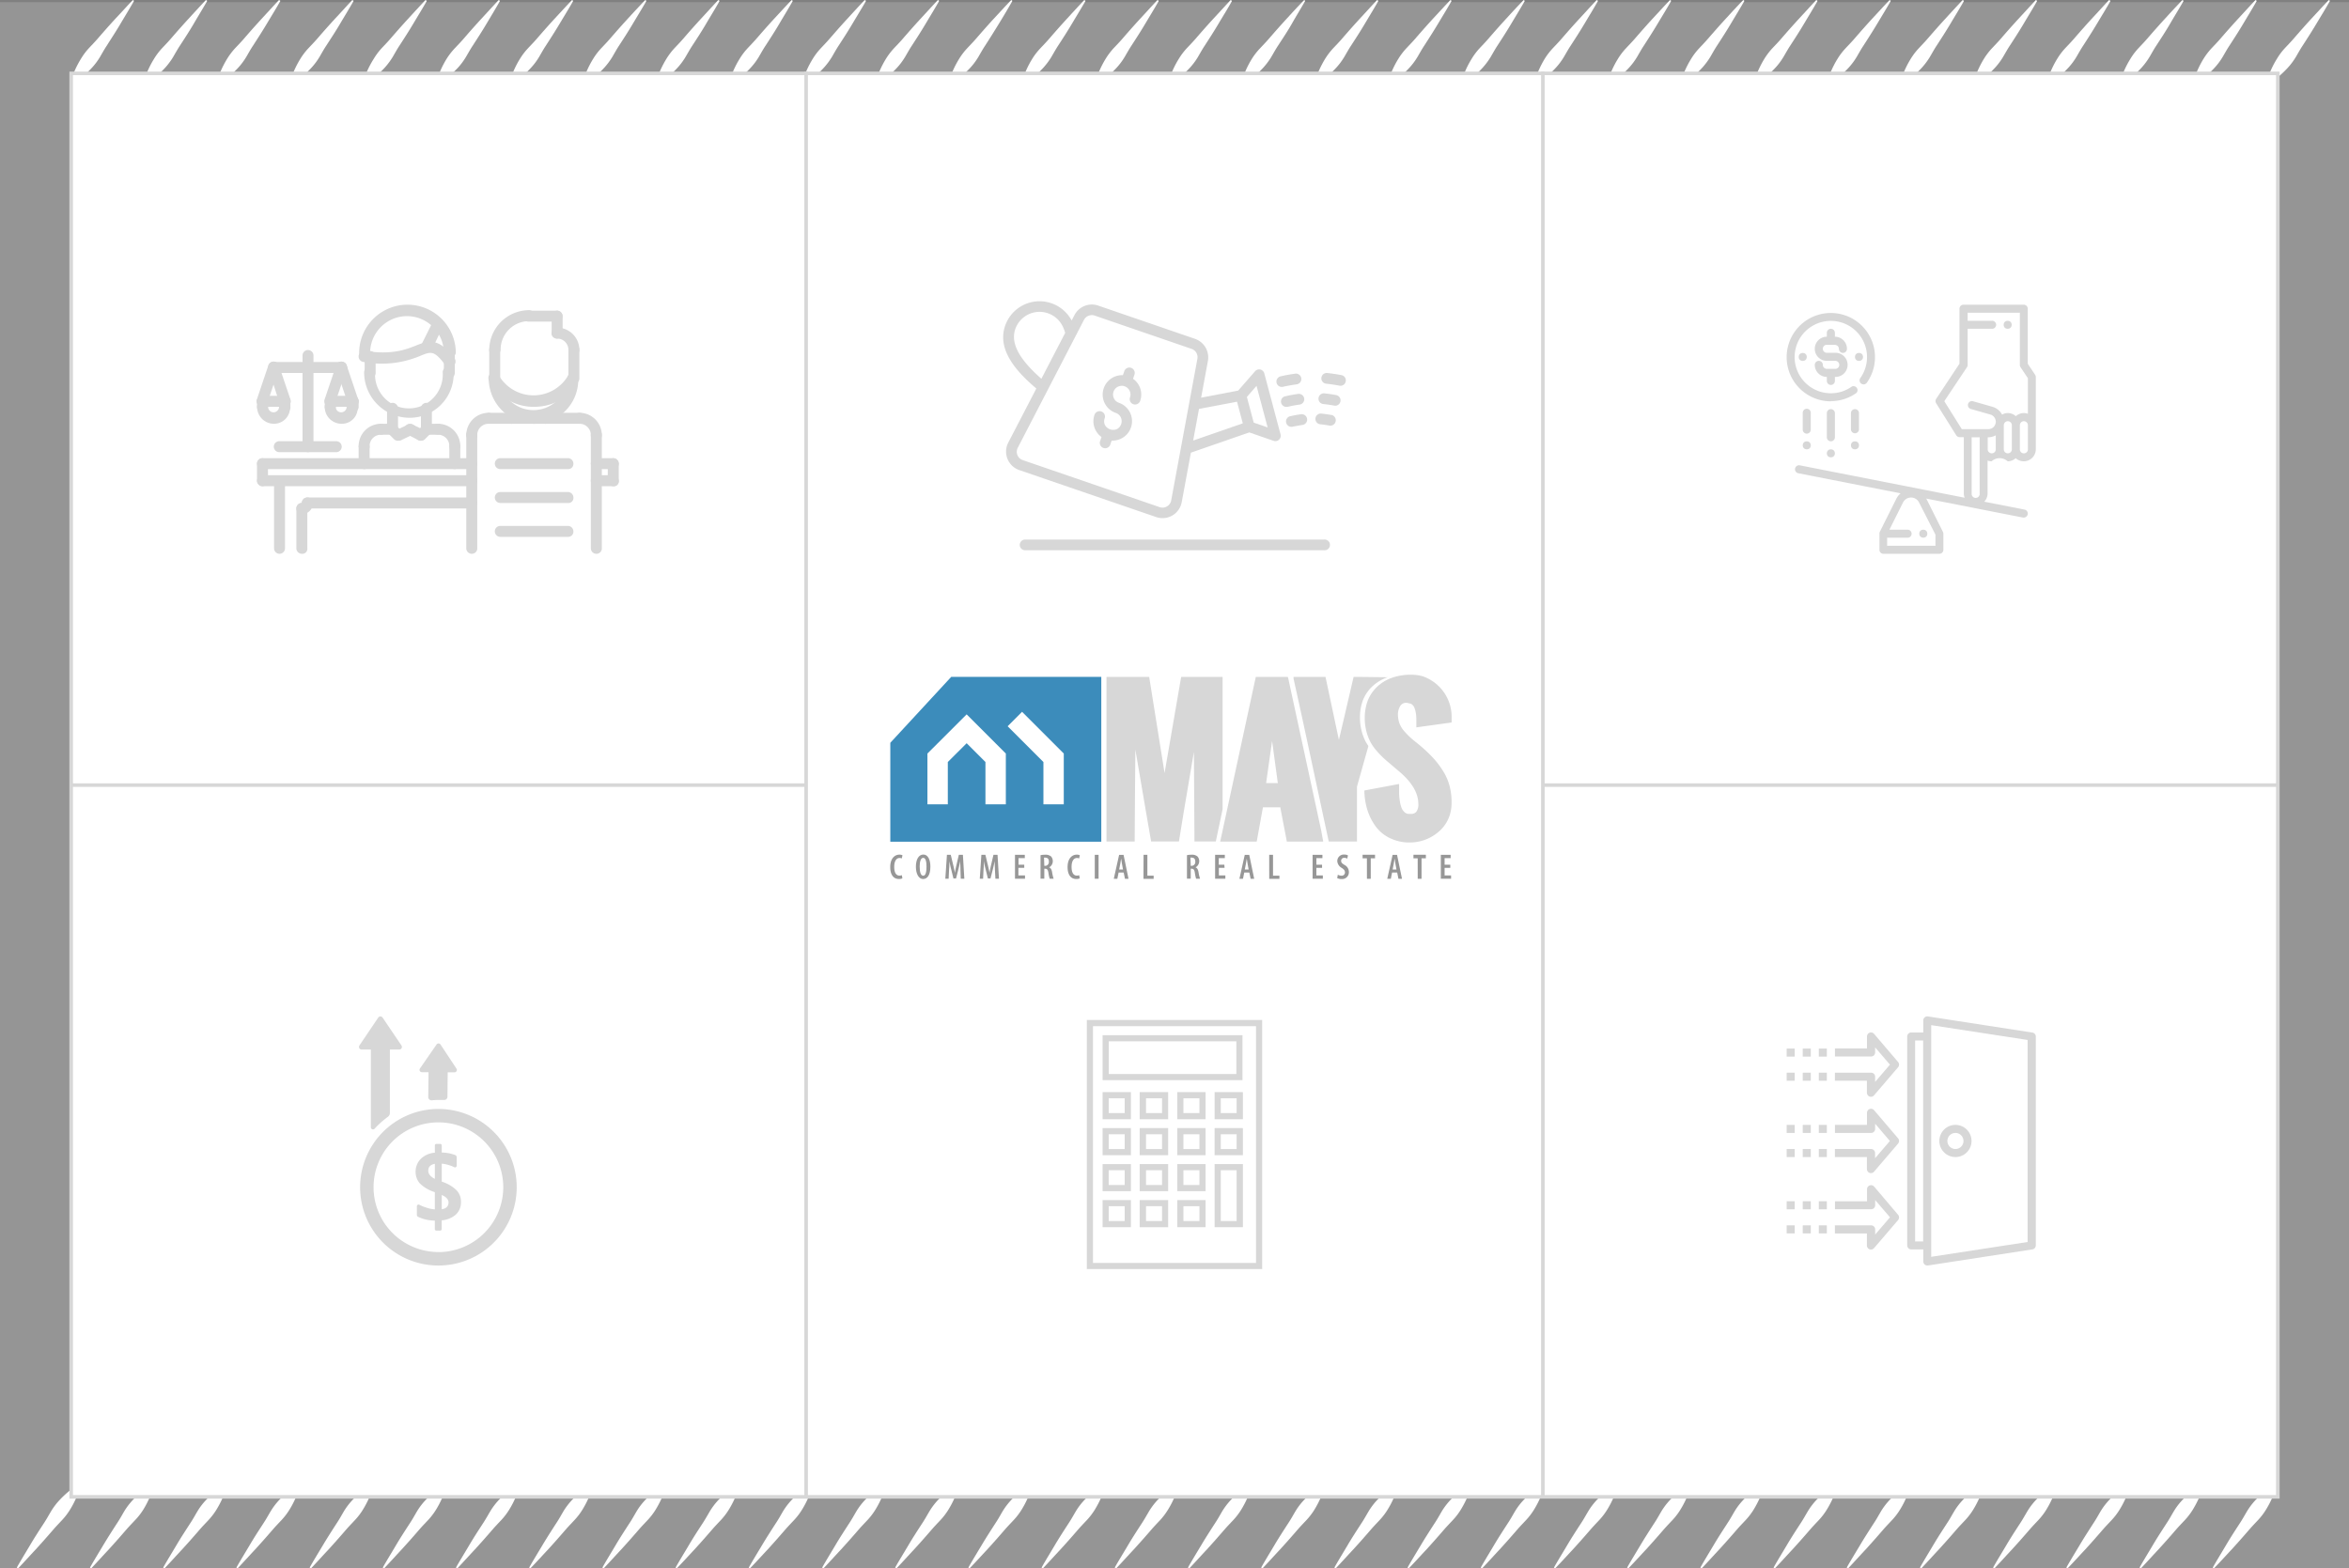<svg id="Layer_1" data-name="Layer 1" xmlns="http://www.w3.org/2000/svg" viewBox="0 0 660 440.74"><rect x="0" y="0" width="660" height="440.74" fill="#808080" stroke="none"/><defs><style>.cls-1,.cls-3{fill:#d7d7d7;}.cls-1{opacity:0.25;}.cls-2{fill:#fff;}.cls-4{fill:none;stroke:#d7d7d7;stroke-miterlimit:10;}.cls-5{fill:#3c8cbb;}.cls-6{fill:#333;}.cls-7{fill:#979797;}</style></defs><title>mays-cre-differences</title><rect class="cls-1" y="0.62" width="660" height="440"/><rect class="cls-2" x="20" y="20.62" width="620" height="400"/><path class="cls-3" d="M104,105.72a1.55,1.55,0,0,1-1.54-1.54V99.56a1.54,1.54,0,1,1,3.08,0v4.62A1.55,1.55,0,0,1,104,105.72Z" transform="translate(0 0.62)"/><path class="cls-3" d="M126.25,105.72a1.55,1.55,0,0,1-1.54-1.54v-5.6a1.54,1.54,0,0,1,3.08,0v5.6A1.55,1.55,0,0,1,126.25,105.72Z" transform="translate(0 0.62)"/><path class="cls-3" d="M126.25,100.12a1.55,1.55,0,0,1-1.54-1.54,10.36,10.36,0,0,0-20.72,0,1.54,1.54,0,0,1-3.08,0,13.58,13.58,0,0,1,27.16,0A2.08,2.08,0,0,1,126.25,100.12Z" transform="translate(0 0.62)"/><path class="cls-3" d="M126.25,102.36a2.08,2.08,0,0,1-1.26-.56c-3.08-4.06-3.92-3.64-7-2.38a27.8,27.8,0,0,1-15.82,1.68,1.57,1.57,0,1,1,.56-3.08c7.42,1.12,11.34-.42,14.14-1.54,3.78-1.54,6.44-2.1,10.78,3.5a1.58,1.58,0,0,1-.28,2.24C127,102.22,126.53,102.36,126.25,102.36Z" transform="translate(0 0.62)"/><path class="cls-3" d="M119.81,98.44a1.26,1.26,0,0,1-.7-.14,1.51,1.51,0,0,1-.7-2.1l3.22-6.44a1.57,1.57,0,1,1,2.8,1.4l-3.08,6.44A1.61,1.61,0,0,1,119.81,98.44Z" transform="translate(0 0.62)"/><path class="cls-3" d="M102.31,126.3a1.55,1.55,0,0,1-1.54-1.54,6.27,6.27,0,0,1,6.3-6.3,1.54,1.54,0,0,1,0,3.08,3.17,3.17,0,0,0-3.22,3.22A1.4,1.4,0,0,1,102.31,126.3Z" transform="translate(0 0.62)"/><path class="cls-3" d="M110.29,121.54h-3.22a1.54,1.54,0,1,1,0-3.08h3.22a1.54,1.54,0,0,1,0,3.08Z" transform="translate(0 0.62)"/><path class="cls-3" d="M102.31,131.2a1.55,1.55,0,0,1-1.54-1.54V124.9a1.54,1.54,0,1,1,3.08,0v4.76A1.46,1.46,0,0,1,102.31,131.2Z" transform="translate(0 0.62)"/><path class="cls-3" d="M127.79,126.3a1.55,1.55,0,0,1-1.54-1.54,3.17,3.17,0,0,0-3.22-3.22,1.54,1.54,0,0,1,0-3.08,6.27,6.27,0,0,1,6.3,6.3A1.55,1.55,0,0,1,127.79,126.3Z" transform="translate(0 0.62)"/><path class="cls-3" d="M123,121.54h-3.22a1.54,1.54,0,0,1,0-3.08H123a1.54,1.54,0,0,1,0,3.08Z" transform="translate(0 0.62)"/><path class="cls-3" d="M127.79,131.2a1.55,1.55,0,0,1-1.54-1.54V124.9a1.54,1.54,0,1,1,3.08,0v4.76A1.65,1.65,0,0,1,127.79,131.2Z" transform="translate(0 0.62)"/><path class="cls-3" d="M110.29,121.54a1.55,1.55,0,0,1-1.54-1.54v-5.88a1.54,1.54,0,1,1,3.08,0V120A1.55,1.55,0,0,1,110.29,121.54Z" transform="translate(0 0.62)"/><path class="cls-3" d="M119.81,121.54a1.55,1.55,0,0,1-1.54-1.54v-5.88a1.54,1.54,0,1,1,3.08,0V120A1.4,1.4,0,0,1,119.81,121.54Z" transform="translate(0 0.62)"/><path class="cls-3" d="M115.05,116.78A12.79,12.79,0,0,1,102.31,104a1.54,1.54,0,0,1,3.08,0,9.52,9.52,0,1,0,19,0,1.54,1.54,0,1,1,3.08,0A12.37,12.37,0,0,1,115.05,116.78Z" transform="translate(0 0.62)"/><path class="cls-3" d="M112,123.22a1.54,1.54,0,0,1-1.4-.84,1.48,1.48,0,0,1,.7-2.1l3.22-1.54a1.57,1.57,0,1,1,1.4,2.8l-3.22,1.54A6.06,6.06,0,0,0,112,123.22Z" transform="translate(0 0.62)"/><path class="cls-3" d="M118.27,123.22a1.59,1.59,0,0,1-1.12-.42,1.7,1.7,0,0,1,0-2.24l1.54-1.54a1.58,1.58,0,0,1,2.24,2.24l-1.54,1.54A1.59,1.59,0,0,1,118.27,123.22Z" transform="translate(0 0.62)"/><path class="cls-3" d="M111.83,123.22a1.59,1.59,0,0,1-1.12-.42l-1.54-1.54a1.58,1.58,0,1,1,2.24-2.24l1.54,1.54a1.7,1.7,0,0,1,0,2.24A1.59,1.59,0,0,1,111.83,123.22Z" transform="translate(0 0.62)"/><path class="cls-3" d="M118.27,123.22a1.26,1.26,0,0,1-.7-.14l-3.22-1.68a1.57,1.57,0,0,1,1.4-2.8l3.22,1.54a1.51,1.51,0,0,1,.7,2.1A1.69,1.69,0,0,1,118.27,123.22Z" transform="translate(0 0.62)"/><path class="cls-3" d="M161.25,99.28a1.55,1.55,0,0,1-1.54-1.54,3.17,3.17,0,0,0-3.22-3.22,1.54,1.54,0,1,1,0-3.08,6.27,6.27,0,0,1,6.3,6.3A1.55,1.55,0,0,1,161.25,99.28Z" transform="translate(0 0.62)"/><path class="cls-3" d="M156.49,94.52A1.55,1.55,0,0,1,155,93V88.22a1.54,1.54,0,1,1,3.08,0V93A1.55,1.55,0,0,1,156.49,94.52Z" transform="translate(0 0.62)"/><path class="cls-3" d="M139,99.28a1.55,1.55,0,0,1-1.54-1.54,11.23,11.23,0,0,1,11.2-11.2,1.54,1.54,0,0,1,0,3.08,8,8,0,0,0-8,8A1.8,1.8,0,0,1,139,99.28Z" transform="translate(0 0.62)"/><path class="cls-3" d="M156.49,89.76h-8a1.54,1.54,0,1,1,0-3.08h8a1.54,1.54,0,1,1,0,3.08Z" transform="translate(0 0.62)"/><path class="cls-3" d="M150.05,113.7a14.3,14.3,0,0,1-12.6-7.28,1.57,1.57,0,1,1,2.8-1.4,11.28,11.28,0,0,0,19.32,0,1.57,1.57,0,0,1,2.8,1.4C162.51,106.7,158.87,113.7,150.05,113.7Z" transform="translate(0 0.62)"/><path class="cls-3" d="M139,107.26a1.55,1.55,0,0,1-1.54-1.54v-8a1.54,1.54,0,0,1,3.08,0v8A1.55,1.55,0,0,1,139,107.26Z" transform="translate(0 0.62)"/><path class="cls-3" d="M161.25,107.26a1.55,1.55,0,0,1-1.54-1.54v-8a1.54,1.54,0,0,1,3.08,0v8A1.55,1.55,0,0,1,161.25,107.26Z" transform="translate(0 0.62)"/><path class="cls-3" d="M150.05,118.46a12.79,12.79,0,0,1-12.74-12.74,1.54,1.54,0,0,1,3.08,0,9.52,9.52,0,0,0,19,0,1.54,1.54,0,0,1,3.08,0A12.37,12.37,0,0,1,150.05,118.46Z" transform="translate(0 0.62)"/><path class="cls-3" d="M132.55,123.22a1.55,1.55,0,0,1-1.54-1.54,6.27,6.27,0,0,1,6.3-6.3,1.54,1.54,0,0,1,0,3.08,3.17,3.17,0,0,0-3.22,3.22A1.47,1.47,0,0,1,132.55,123.22Z" transform="translate(0 0.62)"/><path class="cls-3" d="M143.75,118.46h-6.3a1.54,1.54,0,0,1,0-3.08h6.3a1.54,1.54,0,0,1,0,3.08Z" transform="translate(0 0.62)"/><path class="cls-3" d="M132.55,155a1.55,1.55,0,0,1-1.54-1.54V121.54a1.54,1.54,0,1,1,3.08,0v31.78A1.51,1.51,0,0,1,132.55,155Z" transform="translate(0 0.62)"/><path class="cls-3" d="M167.55,123.22a1.55,1.55,0,0,1-1.54-1.54,3.17,3.17,0,0,0-3.22-3.22,1.54,1.54,0,1,1,0-3.08,6.27,6.27,0,0,1,6.3,6.3A1.47,1.47,0,0,1,167.55,123.22Z" transform="translate(0 0.62)"/><path class="cls-3" d="M162.79,118.46h-9.52a1.54,1.54,0,0,1,0-3.08h9.52a1.54,1.54,0,1,1,0,3.08Z" transform="translate(0 0.62)"/><path class="cls-3" d="M167.55,155a1.55,1.55,0,0,1-1.54-1.54V121.54a1.54,1.54,0,1,1,3.08,0v31.78A1.51,1.51,0,0,1,167.55,155Z" transform="translate(0 0.62)"/><path class="cls-3" d="M153.27,118.46h-9.52a1.54,1.54,0,0,1,0-3.08h9.52a1.54,1.54,0,0,1,0,3.08Z" transform="translate(0 0.62)"/><path class="cls-3" d="M132.55,136H73.75a1.54,1.54,0,1,1,0-3.08h58.8a1.54,1.54,0,0,1,0,3.08Z" transform="translate(0 0.62)"/><path class="cls-3" d="M172.31,136h-4.76a1.54,1.54,0,1,1,0-3.08h4.76a1.55,1.55,0,0,1,1.54,1.54A1.4,1.4,0,0,1,172.31,136Z" transform="translate(0 0.62)"/><path class="cls-3" d="M172.31,136a1.55,1.55,0,0,1-1.54-1.54v-4.76a1.54,1.54,0,1,1,3.08,0v4.76A1.4,1.4,0,0,1,172.31,136Z" transform="translate(0 0.62)"/><path class="cls-3" d="M172.31,131.2h-4.76a1.54,1.54,0,0,1,0-3.08h4.76a1.55,1.55,0,0,1,1.54,1.54A1.47,1.47,0,0,1,172.31,131.2Z" transform="translate(0 0.62)"/><path class="cls-3" d="M132.55,131.2H73.75a1.54,1.54,0,0,1,0-3.08h58.8a1.55,1.55,0,0,1,1.54,1.54C134.23,130.36,133.39,131.2,132.55,131.2Z" transform="translate(0 0.62)"/><path class="cls-3" d="M73.75,136a1.55,1.55,0,0,1-1.54-1.54v-4.76a1.54,1.54,0,0,1,3.08,0v4.76A1.55,1.55,0,0,1,73.75,136Z" transform="translate(0 0.62)"/><path class="cls-3" d="M78.51,155A1.55,1.55,0,0,1,77,153.46V136a1.54,1.54,0,0,1,3.08,0v17.5A1.55,1.55,0,0,1,78.51,155Z" transform="translate(0 0.62)"/><path class="cls-3" d="M159.57,131.2h-19a1.54,1.54,0,0,1,0-3.08h19a1.55,1.55,0,0,1,1.54,1.54A1.46,1.46,0,0,1,159.57,131.2Z" transform="translate(0 0.62)"/><path class="cls-3" d="M159.57,140.72h-19a1.54,1.54,0,0,1,0-3.08h19a1.55,1.55,0,0,1,1.54,1.54A1.4,1.4,0,0,1,159.57,140.72Z" transform="translate(0 0.62)"/><path class="cls-3" d="M159.57,150.24h-19a1.54,1.54,0,1,1,0-3.08h19a1.55,1.55,0,0,1,1.54,1.54A1.47,1.47,0,0,1,159.57,150.24Z" transform="translate(0 0.62)"/><path class="cls-3" d="M132.55,142.26H86.35a1.54,1.54,0,0,1,0-3.08h46.2a1.54,1.54,0,0,1,0,3.08Z" transform="translate(0 0.62)"/><path class="cls-3" d="M84.81,155a1.55,1.55,0,0,1-1.54-1.54v-11.2a1.54,1.54,0,1,1,3.08,0v11.2A1.4,1.4,0,0,1,84.81,155Z" transform="translate(0 0.62)"/><path class="cls-3" d="M84.81,143.8a1.54,1.54,0,1,1,0-3.08,1.54,1.54,0,0,1,3.08,0A2.94,2.94,0,0,1,84.81,143.8Z" transform="translate(0 0.62)"/><path class="cls-3" d="M96,104.18H77a1.54,1.54,0,1,1,0-3.08H96a1.55,1.55,0,0,1,1.54,1.54A1.65,1.65,0,0,1,96,104.18Z" transform="translate(0 0.62)"/><path class="cls-3" d="M86.49,126.44A1.55,1.55,0,0,1,85,124.9V99.28a1.54,1.54,0,0,1,3.08,0v25.48A1.59,1.59,0,0,1,86.49,126.44Z" transform="translate(0 0.62)"/><path class="cls-3" d="M94.47,126.44h-16a1.54,1.54,0,0,1,0-3.08h16a1.54,1.54,0,0,1,0,3.08Z" transform="translate(0 0.62)"/><path class="cls-3" d="M96,118.46a4.72,4.72,0,0,1-4.76-4.76,1.54,1.54,0,1,1,3.08,0,1.54,1.54,0,1,0,3.08,0,1.54,1.54,0,1,1,3.08,0A4.41,4.41,0,0,1,96,118.46Z" transform="translate(0 0.62)"/><path class="cls-3" d="M92.79,113.7a1.06,1.06,0,0,1-.56-.14,1.51,1.51,0,0,1-1-2l3.22-9.52a1.55,1.55,0,1,1,2.94,1l-3.22,9.52A1.36,1.36,0,0,1,92.79,113.7Z" transform="translate(0 0.62)"/><path class="cls-3" d="M99.23,113.7a1.64,1.64,0,0,1-1.54-1.12l-3.22-9.52a1.55,1.55,0,1,1,2.94-1l3.22,9.52a1.51,1.51,0,0,1-1,2A.51.51,0,0,1,99.23,113.7Z" transform="translate(0 0.62)"/><path class="cls-3" d="M77,118.46a4.72,4.72,0,0,1-4.76-4.76,1.54,1.54,0,0,1,3.08,0,1.54,1.54,0,0,0,3.08,0,1.54,1.54,0,0,1,3.08,0A4.49,4.49,0,0,1,77,118.46Z" transform="translate(0 0.62)"/><path class="cls-3" d="M73.75,113.7a1.06,1.06,0,0,1-.56-.14,1.51,1.51,0,0,1-1-2l3.22-9.52a1.55,1.55,0,0,1,2.94,1l-3.22,9.52A1.36,1.36,0,0,1,73.75,113.7Z" transform="translate(0 0.62)"/><path class="cls-3" d="M80.05,113.7a1.64,1.64,0,0,1-1.54-1.12l-3.08-9.52a1.55,1.55,0,1,1,2.94-1l3.22,9.52a1.51,1.51,0,0,1-1,2C80.47,113.7,80.33,113.7,80.05,113.7Z" transform="translate(0 0.62)"/><path class="cls-3" d="M80.05,113.7h-6.3a1.54,1.54,0,0,1,0-3.08h6.3a1.55,1.55,0,0,1,1.54,1.54A1.4,1.4,0,0,1,80.05,113.7Z" transform="translate(0 0.62)"/><path class="cls-3" d="M99.23,113.7h-6.3a1.54,1.54,0,1,1,0-3.08h6.3a1.54,1.54,0,0,1,0,3.08Z" transform="translate(0 0.62)"/><path class="cls-3" d="M80.05,115.24a1.55,1.55,0,0,1-1.54-1.54v-1.54a1.55,1.55,0,0,1,1.54-1.54h0a1.55,1.55,0,0,1,1.54,1.54v1.54a1.4,1.4,0,0,1-1.54,1.54Z" transform="translate(0 0.62)"/><path class="cls-3" d="M99.23,115.24a1.55,1.55,0,0,1-1.54-1.54v-1.54a1.55,1.55,0,0,1,1.54-1.54h0a1.55,1.55,0,0,1,1.54,1.54v1.54A1.55,1.55,0,0,1,99.23,115.24Z" transform="translate(0 0.62)"/><path class="cls-3" d="M73.75,115.24a1.55,1.55,0,0,1-1.54-1.54v-1.54a1.55,1.55,0,0,1,1.54-1.54h0a1.55,1.55,0,0,1,1.54,1.54v1.54a1.55,1.55,0,0,1-1.54,1.54Z" transform="translate(0 0.62)"/><path class="cls-3" d="M92.79,115.24a1.55,1.55,0,0,1-1.54-1.54v-1.54a1.54,1.54,0,0,1,3.08,0v1.54A1.4,1.4,0,0,1,92.79,115.24Z" transform="translate(0 0.62)"/><line class="cls-4" x1="20" y1="220.62" x2="640" y2="220.62"/><path class="cls-3" d="M291.18,108.55l-7.89,15.21a5.49,5.49,0,0,0,3.09,7.71l38.48,13.21a5.48,5.48,0,0,0,7.17-4.19l2.58-13.91,16.4-5.69,6.84,2.37a1.51,1.51,0,0,0,1.95-1.81l-4.57-17.15a1.5,1.5,0,0,0-2.58-.61l-4.75,5.44-10.42,2,1.91-10.34a5.53,5.53,0,0,0-3.61-6.19l-27.23-9.35a5.5,5.5,0,0,0-6.65,2.66l-.8,1.53a10.23,10.23,0,0,0-18.69,1.48C280.1,97.58,285.45,103.72,291.18,108.55Zm61.87-.74,3.12,11.68-3.91-1.35-1.92-7.22Zm-5.48,4.45,1.62,6.08-13.95,4.84,1.65-8.9Zm-43-23a2.5,2.5,0,0,1,3-1.2l27.24,9.36a2.47,2.47,0,0,1,1.62,2.79L329.07,140a2.48,2.48,0,0,1-3.24,1.89l-38.47-13.22a2.46,2.46,0,0,1-1.39-3.48Zm-19.31,2.61a7.22,7.22,0,0,1,13.31-.81,11.57,11.57,0,0,1,.72,1.85l-6.69,12.9C287.93,101.7,283.6,96.67,285.26,91.87Z" transform="translate(0 0.62)"/><path class="cls-3" d="M309.49,122.18l-.39,1.15a1.51,1.51,0,0,0,2.85,1l.39-1.14.28,0a5.46,5.46,0,0,0,1.77-10.62,2.42,2.42,0,0,1-1.41-1.25,2.45,2.45,0,1,1,4.52-.28,1.51,1.51,0,0,0,2.85,1,5.39,5.39,0,0,0-2-6.22l.39-1.15a1.5,1.5,0,1,0-2.84-1l-.4,1.14a5.45,5.45,0,0,0-2,10.6,2.45,2.45,0,0,1,1.52,3.12c-1.05,3.07-5.69,1.46-4.64-1.6a1.51,1.51,0,0,0-2.85-1A5.45,5.45,0,0,0,309.49,122.18Z" transform="translate(0 0.62)"/><path class="cls-3" d="M362.67,116.31a1.5,1.5,0,0,0,.34,3s2.1-.4,2.95-.52a1.5,1.5,0,1,0-.41-3C364.59,115.91,363.62,116.09,362.67,116.31Z" transform="translate(0 0.62)"/><path class="cls-3" d="M374.07,116c-.93-.17-1.88-.31-2.82-.4a1.5,1.5,0,0,0-.3,3c.86.09,1.72.21,2.56.37a1.51,1.51,0,0,0,.56-3Z" transform="translate(0 0.62)"/><path class="cls-3" d="M361.6,113.7c.46,0,1.06-.29,3.55-.63a1.5,1.5,0,1,0-.41-3c-1.16.16-2.33.37-3.48.64a1.5,1.5,0,0,0,.34,3Z" transform="translate(0 0.62)"/><path class="cls-3" d="M376.63,112.17a1.52,1.52,0,0,0-1.2-1.77c-1.12-.21-2.27-.38-3.4-.49a1.51,1.51,0,0,0-.3,3c1,.1,2.1.25,3.14.45A1.5,1.5,0,0,0,376.63,112.17Z" transform="translate(0 0.62)"/><path class="cls-3" d="M364.33,107.38a1.5,1.5,0,1,0-.41-3c-1.38.19-2.77.44-4.12.76a1.5,1.5,0,1,0,.68,2.93C361.74,107.79,363,107.56,364.33,107.38Z" transform="translate(0 0.62)"/><path class="cls-3" d="M378.11,106.56a1.5,1.5,0,0,0-1.19-1.77c-1.32-.25-2.67-.45-4-.59a1.5,1.5,0,0,0-.3,3c1.26.13,2.52.32,3.75.56A1.5,1.5,0,0,0,378.11,106.56Z" transform="translate(0 0.62)"/><path class="cls-3" d="M286.52,152.5A1.5,1.5,0,0,0,288,154H372a1.51,1.51,0,1,0,0-3H288A1.5,1.5,0,0,0,286.52,152.5Z" transform="translate(0 0.62)"/><path class="cls-3" d="M571.81,104.7l-2.07-3.11V86.13A1.13,1.13,0,0,0,568.61,85H551.68a1.13,1.13,0,0,0-1.13,1.13v15.46L544,111.47a1.12,1.12,0,0,0,0,1.22l5.64,9a1.14,1.14,0,0,0,1,.53h1.13v15.8a3.53,3.53,0,0,0,.23,1.22l-46.31-9.1a1.13,1.13,0,0,0-.43,2.22l28.76,5.65a4.8,4.8,0,0,0-1.21,1.53l-4.63,9.27a0,0,0,0,0,0,0,1.08,1.08,0,0,0-.11.47v4.52A1.12,1.12,0,0,0,529.1,155h15.8a1.12,1.12,0,0,0,1.13-1.13v-4.52a1.11,1.11,0,0,0-.12-.5l-4.63-9.27-.06-.1,27.18,5.34.21,0a1.13,1.13,0,0,0,.22-2.24l-11.31-2.22a3.39,3.39,0,0,0,.93-2.32v-9.24a3.28,3.28,0,0,0,1.13.21,3.34,3.34,0,0,1,4.52,0,3.35,3.35,0,0,0,2.25-.88,3.38,3.38,0,0,0,5.65-2.5V105.32A1.13,1.13,0,0,0,571.81,104.7Zm-28,44.92v3.12H530.23v-2.26h5.64a1.13,1.13,0,1,0,0-2.25h-5l3.82-7.64a2.52,2.52,0,0,1,4.52,0Zm2.48-37.5,6.37-9.56a1.13,1.13,0,0,0,.19-.62V91.77h6.77a1.13,1.13,0,1,0,0-2.25h-6.77V87.26h14.67v14.68a1.13,1.13,0,0,0,.19.62l2.07,3.1v10a3.49,3.49,0,0,0-1.13-.21,3.39,3.39,0,0,0-2.26.88,3.35,3.35,0,0,0-2.25-.88,3.3,3.3,0,0,0-1.62.44,4.37,4.37,0,0,0-2.67-2.19l-5.57-1.59a1.13,1.13,0,0,0-.61,2.17l5.57,1.59a2.09,2.09,0,0,1-.58,4.1h-7.45Zm9.94,10.14v15.8a1.13,1.13,0,1,1-2.25,0v-15.8Zm3.39,4.51a1.13,1.13,0,0,1-1.13-1.12v-3.39h.17a4.35,4.35,0,0,0,2.09-.56v4A1.13,1.13,0,0,1,559.58,126.77Zm4.52,0a1.12,1.12,0,0,1-1.13-1.12v-6.78a1.13,1.13,0,1,1,2.26,0v6.78A1.13,1.13,0,0,1,564.1,126.77Zm5.64-1.12a1.13,1.13,0,0,1-2.26,0v-6.78a1.13,1.13,0,1,1,2.26,0v6.78Z" transform="translate(0 0.62)"/><circle class="cls-3" cx="564.1" cy="91.27" r="1.13"/><circle class="cls-3" cx="522.32" cy="100.3" r="1.13"/><circle class="cls-3" cx="506.52" cy="100.3" r="1.13"/><path class="cls-3" d="M514.42,112.1a12.32,12.32,0,0,0,7.19-2.31A1.13,1.13,0,0,0,520.3,108a10,10,0,0,1-5.88,1.89,10.17,10.17,0,1,1,8.28-4.28,1.11,1.11,0,0,0,.26,1.57,1.13,1.13,0,0,0,1.57-.26,12.41,12.41,0,1,0-10.11,5.23Z" transform="translate(0 0.62)"/><path class="cls-3" d="M513.29,96.29h2.26a1.14,1.14,0,0,1,1.13,1.13,1.13,1.13,0,1,0,2.26,0A3.39,3.39,0,0,0,515.55,94V92.9a1.13,1.13,0,1,0-2.26,0V94a3.39,3.39,0,1,0,0,6.78h2.26a1.13,1.13,0,1,1,0,2.25h-2.26a1.13,1.13,0,0,1-1.13-1.12,1.13,1.13,0,0,0-2.26,0,3.39,3.39,0,0,0,3.39,3.38v1.13a1.13,1.13,0,1,0,2.26,0v-1.13a3.39,3.39,0,1,0,0-6.77h-2.26a1.13,1.13,0,0,1,0-2.26Z" transform="translate(0 0.62)"/><circle class="cls-3" cx="540.39" cy="149.97" r="1.13"/><path class="cls-3" d="M515.55,115.48a1.13,1.13,0,1,0-2.26,0v6.78a1.13,1.13,0,1,0,2.26,0Z" transform="translate(0 0.62)"/><circle class="cls-3" cx="514.42" cy="127.39" r="1.13"/><path class="cls-3" d="M522.32,115.48a1.13,1.13,0,0,0-2.26,0V120a1.13,1.13,0,0,0,2.26,0Z" transform="translate(0 0.62)"/><circle class="cls-3" cx="521.19" cy="125.14" r="1.13"/><path class="cls-3" d="M508.77,115.48a1.13,1.13,0,1,0-2.25,0V120a1.13,1.13,0,1,0,2.25,0Z" transform="translate(0 0.62)"/><circle class="cls-3" cx="507.65" cy="125.14" r="1.13"/><path class="cls-3" d="M123.18,311a22,22,0,1,0,22,22A22,22,0,0,0,123.18,311Zm0,40.21A18.22,18.22,0,1,1,141.4,333,18.24,18.24,0,0,1,123.18,351.23Z" transform="translate(0 0.62)"/><path class="cls-3" d="M104.2,294.31v21.82a.61.61,0,0,0,1.06.42A24.66,24.66,0,0,1,109,313.2a1.33,1.33,0,0,0,.55-1.07V294.31h2.63a.74.74,0,0,0,.61-1.16l-5.29-7.82a.74.74,0,0,0-1.23,0L101,293.15a.74.74,0,0,0,.61,1.16Z" transform="translate(0 0.62)"/><path class="cls-3" d="M118.52,300.67l1.89,0-.08,7a.91.91,0,0,0,1,.9c.71-.07,1.43-.1,2.15-.1.44,0,.87,0,1.3,0a.89.89,0,0,0,.94-.88l.07-6.88,1.92,0a.67.67,0,0,0,.57-1l-4.51-6.82a.67.67,0,0,0-1.11,0L118,299.62A.66.66,0,0,0,118.52,300.67Z" transform="translate(0 0.62)"/><path class="cls-3" d="M124.12,331.42v-5.05a10.28,10.28,0,0,1,3.5,1,.48.48,0,0,0,.7-.43v-2.38a.65.65,0,0,0-.39-.59,11.09,11.09,0,0,0-3.81-.72v-2a.43.43,0,0,0-.43-.43h-1.08a.43.43,0,0,0-.43.43v2.05a6.17,6.17,0,0,0-4,1.78,5.1,5.1,0,0,0-1.4,3.86,4.93,4.93,0,0,0,1.13,2.93,10.3,10.3,0,0,0,4.26,2.51v4.85a10.7,10.7,0,0,1-2.73-.62,9.35,9.35,0,0,1-1.59-.68.48.48,0,0,0-.72.42v2.39a.63.63,0,0,0,.36.58,10.91,10.91,0,0,0,4.68,1.05v2.38a.42.42,0,0,0,.42.43h1.09a.43.43,0,0,0,.43-.43V342.3a6.73,6.73,0,0,0,4-1.65,4.69,4.69,0,0,0,1.41-3.56,4.59,4.59,0,0,0-1.27-3.27A10.61,10.61,0,0,0,124.12,331.42Zm-1.94-.77c-1.24-.62-1.85-1.38-1.85-2.29,0-1.07.61-1.71,1.85-1.94Zm1.94,8.53v-4c1.27.55,1.91,1.26,1.91,2.13C126,338.35,125.39,339,124.12,339.18Z" transform="translate(0 0.62)"/><path class="cls-3" d="M354.63,356H305.37V286h49.26Zm-47.53-1.73h45.8V287.73H307.1Z" transform="translate(0 0.62)"/><path class="cls-3" d="M347.38,292v9.18H311.53V292h35.85m1.72-1.73H309.8v12.64h39.3V290.23Z" transform="translate(0 0.62)"/><path class="cls-3" d="M316,308v4.16h-4.49V308H316m1.73-1.73H309.8v7.62h7.95v-7.62Z" transform="translate(0 0.62)"/><path class="cls-3" d="M326.5,308v4.16H322V308h4.49m1.73-1.73h-8v7.62h8v-7.62Z" transform="translate(0 0.62)"/><path class="cls-3" d="M337,308v4.16h-4.49V308H337m1.73-1.73h-7.95v7.62h7.95v-7.62Z" transform="translate(0 0.62)"/><path class="cls-3" d="M347.46,308v4.16H343V308h4.49m1.73-1.73h-7.95v7.62h7.95v-7.62Z" transform="translate(0 0.62)"/><path class="cls-3" d="M316,318.11v4.16h-4.49v-4.16H316m1.73-1.73H309.8V324h7.95v-7.62Z" transform="translate(0 0.62)"/><path class="cls-3" d="M326.5,318.11v4.16H322v-4.16h4.49m1.73-1.73h-8V324h8v-7.62Z" transform="translate(0 0.62)"/><path class="cls-3" d="M337,318.11v4.16h-4.49v-4.16H337m1.73-1.73h-7.95V324h7.95v-7.62Z" transform="translate(0 0.62)"/><path class="cls-3" d="M347.46,318.11v4.16H343v-4.16h4.49m1.73-1.73h-7.95V324h7.95v-7.62Z" transform="translate(0 0.62)"/><path class="cls-3" d="M316,328.22v4.16h-4.49v-4.16H316m1.73-1.73H309.8v7.62h7.95v-7.62Z" transform="translate(0 0.62)"/><path class="cls-3" d="M326.5,328.22v4.16H322v-4.16h4.49m1.73-1.73h-8v7.62h8v-7.62Z" transform="translate(0 0.62)"/><path class="cls-3" d="M337,328.22v4.16h-4.49v-4.16H337m1.73-1.73h-7.95v7.62h7.95v-7.62Z" transform="translate(0 0.62)"/><path class="cls-3" d="M316,338.33v4.17h-4.49v-4.17H316m1.73-1.72H309.8v7.62h7.95v-7.62Z" transform="translate(0 0.62)"/><path class="cls-3" d="M326.5,338.33v4.17H322v-4.17h4.49m1.73-1.72h-8v7.62h8v-7.62Z" transform="translate(0 0.62)"/><path class="cls-3" d="M337,338.33v4.17h-4.49v-4.17H337m1.73-1.72h-7.95v7.62h7.95v-7.62Z" transform="translate(0 0.62)"/><path class="cls-3" d="M347.46,328.22V342.5H343V328.22h4.49m1.73-1.73h-7.95v17.74h7.95V326.49Z" transform="translate(0 0.62)"/><path class="cls-3" d="M571,289.53,541.69,285a1.13,1.13,0,0,0-1.3,1.12v3.39H537a1.13,1.13,0,0,0-1.13,1.12v58.71a1.13,1.13,0,0,0,1.13,1.13h3.39v3.39a1.14,1.14,0,0,0,.39.86,1.13,1.13,0,0,0,.74.27h.17L571,350.47a1.13,1.13,0,0,0,1-1.12V290.64A1.13,1.13,0,0,0,571,289.53Zm-32.91,58.7V291.77h2.26v56.46Zm31.61.16-27.09,4.16v-65.1l27.09,4.16Z" transform="translate(0 0.62)"/><path class="cls-3" d="M549.42,324.52A4.52,4.52,0,1,0,544.9,320,4.53,4.53,0,0,0,549.42,324.52Zm0-6.78a2.26,2.26,0,1,1-2.26,2.26A2.26,2.26,0,0,1,549.42,317.74Z" transform="translate(0 0.62)"/><path class="cls-3" d="M526.57,332.81a1.15,1.15,0,0,0-1.25-.32,1.14,1.14,0,0,0-.74,1.06v3.39h-9v2.25h10.16a1.13,1.13,0,0,0,1.13-1.13V336.6l4.16,4.85-4.16,4.85v-1.46a1.13,1.13,0,0,0-1.13-1.13H515.55V346h9v3.38a1.13,1.13,0,0,0,.74,1.06,1.07,1.07,0,0,0,.39.07,1.16,1.16,0,0,0,.86-.39l6.77-7.9a1.14,1.14,0,0,0,0-1.47Z" transform="translate(0 0.62)"/><rect class="cls-3" x="511.03" y="337.56" width="2.26" height="2.26"/><rect class="cls-3" x="506.52" y="337.56" width="2.26" height="2.26"/><rect class="cls-3" x="502" y="337.56" width="2.26" height="2.26"/><rect class="cls-3" x="511.03" y="344.33" width="2.26" height="2.26"/><rect class="cls-3" x="506.52" y="344.33" width="2.26" height="2.26"/><rect class="cls-3" x="502" y="344.33" width="2.26" height="2.26"/><path class="cls-3" d="M526.57,311.36a1.13,1.13,0,0,0-2,.74v3.38h-9v2.26h10.16a1.13,1.13,0,0,0,1.13-1.13v-1.46L531,320l-4.16,4.85v-1.46a1.13,1.13,0,0,0-1.13-1.13H515.55v2.26h9v3.38a1.13,1.13,0,0,0,.74,1.06,1.07,1.07,0,0,0,.39.07,1.16,1.16,0,0,0,.86-.39l6.77-7.91a1.14,1.14,0,0,0,0-1.47Z" transform="translate(0 0.62)"/><rect class="cls-3" x="511.03" y="316.1" width="2.26" height="2.26"/><rect class="cls-3" x="506.52" y="316.1" width="2.26" height="2.26"/><rect class="cls-3" x="502" y="316.1" width="2.26" height="2.26"/><rect class="cls-3" x="511.03" y="322.88" width="2.26" height="2.26"/><rect class="cls-3" x="506.52" y="322.88" width="2.26" height="2.26"/><rect class="cls-3" x="502" y="322.88" width="2.26" height="2.26"/><path class="cls-3" d="M526.57,289.91a1.13,1.13,0,0,0-2,.73V294h-9v2.26h10.16a1.13,1.13,0,0,0,1.13-1.13V293.7l4.16,4.85-4.16,4.85v-1.46a1.13,1.13,0,0,0-1.13-1.13H515.55v2.25h9v3.39a1.14,1.14,0,0,0,.74,1.06,1.07,1.07,0,0,0,.39.07,1.16,1.16,0,0,0,.86-.39l6.77-7.91a1.14,1.14,0,0,0,0-1.47Z" transform="translate(0 0.62)"/><rect class="cls-3" x="511.03" y="294.65" width="2.26" height="2.26"/><rect class="cls-3" x="506.52" y="294.65" width="2.26" height="2.26"/><rect class="cls-3" x="502" y="294.65" width="2.26" height="2.26"/><rect class="cls-3" x="511.03" y="301.43" width="2.26" height="2.26"/><rect class="cls-3" x="506.52" y="301.43" width="2.26" height="2.26"/><rect class="cls-3" x="502" y="301.43" width="2.26" height="2.26"/><path class="cls-2" d="M37.66-.38C36.45,1.77,35.15,3.86,33.89,6S31.3,10.15,30,12.21c-.67,1-1.28,2.11-1.9,3.17a18.48,18.48,0,0,1-2.19,2.95,28.52,28.52,0,0,1-2.68,2.58A17.67,17.67,0,0,1,20,23.12l-.31-.24A17.49,17.49,0,0,1,21,19.22a26.33,26.33,0,0,1,1.73-3.29A18.06,18.06,0,0,1,24.9,13c.84-.9,1.7-1.78,2.51-2.71q2.4-2.79,4.88-5.51C34,3,35.62,1.15,37.34-.62Z" transform="translate(0 0.62)"/><path class="cls-2" d="M58.23-.38C57,1.77,55.71,3.86,54.46,6s-2.59,4.18-3.93,6.24c-.66,1-1.27,2.11-1.89,3.17a19.78,19.78,0,0,1-2.19,2.95,28.52,28.52,0,0,1-2.68,2.58,18.41,18.41,0,0,1-3.17,2.21l-.32-.24a18.11,18.11,0,0,1,1.24-3.66,26.33,26.33,0,0,1,1.73-3.29A18.06,18.06,0,0,1,45.47,13c.84-.9,1.7-1.78,2.5-2.71,1.61-1.86,3.23-3.7,4.89-5.51s3.32-3.63,5-5.4Z" transform="translate(0 0.62)"/><path class="cls-2" d="M78.79-.38C77.58,1.77,76.28,3.86,75,6s-2.59,4.18-3.93,6.24c-.67,1-1.27,2.11-1.9,3.17A18.48,18.48,0,0,1,67,18.33a29.66,29.66,0,0,1-2.67,2.58,18.41,18.41,0,0,1-3.17,2.21l-.32-.24a17,17,0,0,1,1.24-3.66,27.68,27.68,0,0,1,1.72-3.29A19.29,19.29,0,0,1,66,13c.85-.9,1.71-1.78,2.51-2.71q2.4-2.79,4.89-5.51c1.68-1.8,3.32-3.63,5-5.4Z" transform="translate(0 0.62)"/><path class="cls-2" d="M99.36-.38C98.15,1.77,96.85,3.86,95.59,6S93,10.15,91.67,12.21c-.67,1-1.28,2.11-1.9,3.17a18.48,18.48,0,0,1-2.19,2.95,28.52,28.52,0,0,1-2.68,2.58,18,18,0,0,1-3.16,2.21l-.32-.24a17.49,17.49,0,0,1,1.23-3.66,26.33,26.33,0,0,1,1.73-3.29A18.06,18.06,0,0,1,86.6,13c.84-.9,1.7-1.78,2.51-2.71Q91.51,7.5,94,4.78C95.68,3,97.32,1.15,99-.62Z" transform="translate(0 0.62)"/><path class="cls-2" d="M119.93-.38c-1.22,2.15-2.52,4.24-3.77,6.35s-2.59,4.18-3.93,6.24c-.66,1-1.27,2.11-1.89,3.17a19.78,19.78,0,0,1-2.19,2.95,28.52,28.52,0,0,1-2.68,2.58,18.41,18.41,0,0,1-3.17,2.21l-.32-.24a18.11,18.11,0,0,1,1.24-3.66A26.33,26.33,0,0,1,105,15.93,18.06,18.06,0,0,1,107.17,13c.84-.9,1.7-1.78,2.5-2.71,1.61-1.86,3.23-3.7,4.89-5.51s3.32-3.63,5-5.4Z" transform="translate(0 0.62)"/><path class="cls-2" d="M140.49-.38C139.28,1.77,138,3.86,136.73,6s-2.59,4.18-3.93,6.24c-.67,1-1.27,2.11-1.9,3.17a18.48,18.48,0,0,1-2.19,2.95A29.66,29.66,0,0,1,126,20.91a18.41,18.41,0,0,1-3.17,2.21l-.32-.24a17,17,0,0,1,1.24-3.66,27.68,27.68,0,0,1,1.72-3.29A19.29,19.29,0,0,1,127.73,13c.85-.9,1.71-1.78,2.51-2.71q2.4-2.79,4.89-5.51c1.68-1.8,3.32-3.63,5-5.4Z" transform="translate(0 0.62)"/><path class="cls-2" d="M161.06-.38c-1.21,2.15-2.51,4.24-3.77,6.35s-2.59,4.18-3.92,6.24c-.67,1-1.28,2.11-1.9,3.17a18.48,18.48,0,0,1-2.19,2.95,28.52,28.52,0,0,1-2.68,2.58,17.67,17.67,0,0,1-3.17,2.21l-.31-.24a17.49,17.49,0,0,1,1.23-3.66,26.33,26.33,0,0,1,1.73-3.29A18.06,18.06,0,0,1,148.3,13c.84-.9,1.7-1.78,2.51-2.71q2.4-2.79,4.88-5.51c1.69-1.8,3.33-3.63,5.05-5.4Z" transform="translate(0 0.62)"/><path class="cls-2" d="M181.63-.38c-1.22,2.15-2.52,4.24-3.77,6.35s-2.59,4.18-3.93,6.24c-.66,1-1.27,2.11-1.89,3.17a19.78,19.78,0,0,1-2.19,2.95,28.52,28.52,0,0,1-2.68,2.58A18.41,18.41,0,0,1,164,23.12l-.32-.24a18.11,18.11,0,0,1,1.24-3.66,26.33,26.33,0,0,1,1.73-3.29A18.06,18.06,0,0,1,168.87,13c.84-.9,1.7-1.78,2.5-2.71,1.61-1.86,3.23-3.7,4.89-5.51s3.32-3.63,5.05-5.4Z" transform="translate(0 0.62)"/><path class="cls-2" d="M202.19-.38C201,1.77,199.68,3.86,198.43,6s-2.59,4.18-3.93,6.24c-.67,1-1.27,2.11-1.9,3.17a18.48,18.48,0,0,1-2.19,2.95,29.66,29.66,0,0,1-2.67,2.58,18.41,18.41,0,0,1-3.17,2.21l-.32-.24a17,17,0,0,1,1.24-3.66,27.68,27.68,0,0,1,1.72-3.29A19.29,19.29,0,0,1,189.43,13c.85-.9,1.71-1.78,2.51-2.71q2.4-2.79,4.89-5.51c1.68-1.8,3.32-3.63,5-5.4Z" transform="translate(0 0.62)"/><path class="cls-2" d="M222.76-.38C221.55,1.77,220.25,3.86,219,6s-2.59,4.18-3.92,6.24c-.67,1-1.28,2.11-1.9,3.17A18.48,18.48,0,0,1,211,18.33a28.52,28.52,0,0,1-2.68,2.58,17.67,17.67,0,0,1-3.17,2.21l-.31-.24a17.49,17.49,0,0,1,1.23-3.66,26.33,26.33,0,0,1,1.73-3.29A18.06,18.06,0,0,1,210,13c.84-.9,1.7-1.78,2.51-2.71q2.4-2.79,4.88-5.51c1.69-1.8,3.33-3.63,5.05-5.4Z" transform="translate(0 0.62)"/><path class="cls-2" d="M243.33-.38c-1.22,2.15-2.52,4.24-3.77,6.35s-2.59,4.18-3.93,6.24c-.66,1-1.27,2.11-1.89,3.17a19.78,19.78,0,0,1-2.19,2.95,28.52,28.52,0,0,1-2.68,2.58,18.41,18.41,0,0,1-3.17,2.21l-.32-.24a18.11,18.11,0,0,1,1.24-3.66,26.33,26.33,0,0,1,1.73-3.29A18.06,18.06,0,0,1,230.57,13c.84-.9,1.7-1.78,2.5-2.71,1.61-1.86,3.23-3.7,4.89-5.51s3.32-3.63,5-5.4Z" transform="translate(0 0.62)"/><path class="cls-2" d="M263.89-.38c-1.21,2.15-2.51,4.24-3.76,6.35s-2.59,4.18-3.93,6.24c-.67,1-1.27,2.11-1.9,3.17a18.48,18.48,0,0,1-2.19,2.95,29.66,29.66,0,0,1-2.67,2.58,18.41,18.41,0,0,1-3.17,2.21l-.32-.24a17,17,0,0,1,1.24-3.66,27.68,27.68,0,0,1,1.72-3.29A19.29,19.29,0,0,1,251.13,13c.85-.9,1.71-1.78,2.51-2.71q2.4-2.79,4.89-5.51c1.68-1.8,3.32-3.63,5-5.4Z" transform="translate(0 0.62)"/><path class="cls-2" d="M284.46-.38C283.25,1.77,282,3.86,280.69,6s-2.59,4.18-3.92,6.24c-.67,1-1.28,2.11-1.9,3.17a18.48,18.48,0,0,1-2.19,2.95A28.52,28.52,0,0,1,270,20.91a17.67,17.67,0,0,1-3.17,2.21l-.31-.24a17.49,17.49,0,0,1,1.23-3.66,26.33,26.33,0,0,1,1.73-3.29A18.06,18.06,0,0,1,271.7,13c.84-.9,1.7-1.78,2.51-2.71q2.4-2.79,4.88-5.51c1.69-1.8,3.33-3.63,5.05-5.4Z" transform="translate(0 0.62)"/><path class="cls-2" d="M305-.38c-1.22,2.15-2.52,4.24-3.77,6.35s-2.59,4.18-3.93,6.24c-.66,1-1.27,2.11-1.89,3.17a19.78,19.78,0,0,1-2.19,2.95,28.52,28.52,0,0,1-2.68,2.58,18.41,18.41,0,0,1-3.17,2.21l-.32-.24a18.11,18.11,0,0,1,1.24-3.66,26.33,26.33,0,0,1,1.73-3.29A18.06,18.06,0,0,1,292.27,13c.84-.9,1.7-1.78,2.5-2.71,1.61-1.86,3.23-3.7,4.89-5.51s3.32-3.63,5-5.4Z" transform="translate(0 0.62)"/><path class="cls-2" d="M325.59-.38c-1.21,2.15-2.51,4.24-3.76,6.35s-2.59,4.18-3.93,6.24c-.67,1-1.27,2.11-1.9,3.17a18.48,18.48,0,0,1-2.19,2.95,29.66,29.66,0,0,1-2.67,2.58A18.41,18.41,0,0,1,308,23.12l-.32-.24a17,17,0,0,1,1.24-3.66,27.68,27.68,0,0,1,1.72-3.29A19.29,19.29,0,0,1,312.83,13c.85-.9,1.71-1.78,2.51-2.71q2.4-2.79,4.89-5.51c1.68-1.8,3.32-3.63,5-5.4Z" transform="translate(0 0.62)"/><path class="cls-2" d="M346.16-.38C345,1.77,343.65,3.86,342.39,6s-2.59,4.18-3.92,6.24c-.67,1-1.28,2.11-1.9,3.17a18.48,18.48,0,0,1-2.19,2.95,28.52,28.52,0,0,1-2.68,2.58,18,18,0,0,1-3.16,2.21l-.33-.24a18.11,18.11,0,0,1,1.24-3.66,26.33,26.33,0,0,1,1.73-3.29A18.06,18.06,0,0,1,333.4,13c.84-.9,1.7-1.78,2.51-2.71q2.4-2.79,4.88-5.51c1.69-1.8,3.33-3.63,5-5.4Z" transform="translate(0 0.62)"/><path class="cls-2" d="M366.73-.38C365.51,1.77,364.21,3.86,363,6s-2.59,4.18-3.93,6.24c-.66,1-1.27,2.11-1.89,3.17A19.78,19.78,0,0,1,355,18.33a28.52,28.52,0,0,1-2.68,2.58,18.41,18.41,0,0,1-3.17,2.21l-.32-.24A18.11,18.11,0,0,1,350,19.22a26.33,26.33,0,0,1,1.73-3.29A18.06,18.06,0,0,1,354,13c.84-.9,1.7-1.78,2.5-2.71,1.61-1.86,3.23-3.7,4.89-5.51s3.32-3.63,5.05-5.4Z" transform="translate(0 0.62)"/><path class="cls-2" d="M387.29-.38c-1.21,2.15-2.51,4.24-3.76,6.35s-2.59,4.18-3.93,6.24c-.67,1-1.27,2.11-1.9,3.17a18.48,18.48,0,0,1-2.19,2.95,29.66,29.66,0,0,1-2.67,2.58,18.41,18.41,0,0,1-3.17,2.21l-.32-.24a17,17,0,0,1,1.24-3.66,27.68,27.68,0,0,1,1.72-3.29A19.29,19.29,0,0,1,374.53,13c.85-.9,1.71-1.78,2.51-2.71q2.4-2.79,4.89-5.51c1.68-1.8,3.32-3.63,5-5.4Z" transform="translate(0 0.62)"/><path class="cls-2" d="M407.86-.38c-1.21,2.15-2.51,4.24-3.77,6.35s-2.59,4.18-3.92,6.24c-.67,1-1.28,2.11-1.9,3.17a18.48,18.48,0,0,1-2.19,2.95,28.52,28.52,0,0,1-2.68,2.58,17.67,17.67,0,0,1-3.17,2.21l-.31-.24a17.49,17.49,0,0,1,1.23-3.66,26.33,26.33,0,0,1,1.73-3.29A18.06,18.06,0,0,1,395.1,13c.84-.9,1.7-1.78,2.51-2.71q2.4-2.79,4.88-5.51c1.69-1.8,3.33-3.63,5.05-5.4Z" transform="translate(0 0.62)"/><path class="cls-2" d="M428.43-.38c-1.22,2.15-2.52,4.24-3.77,6.35s-2.59,4.18-3.93,6.24c-.66,1-1.27,2.11-1.89,3.17a19.78,19.78,0,0,1-2.19,2.95A28.52,28.52,0,0,1,414,20.91a18.41,18.41,0,0,1-3.17,2.21l-.32-.24a18.11,18.11,0,0,1,1.24-3.66,26.33,26.33,0,0,1,1.73-3.29A18.06,18.06,0,0,1,415.67,13c.84-.9,1.7-1.78,2.5-2.71,1.61-1.86,3.23-3.7,4.89-5.51s3.32-3.63,5.05-5.4Z" transform="translate(0 0.62)"/><path class="cls-2" d="M449-.38c-1.21,2.15-2.51,4.24-3.76,6.35s-2.59,4.18-3.93,6.24c-.67,1-1.27,2.11-1.9,3.17a18.48,18.48,0,0,1-2.19,2.95,29.66,29.66,0,0,1-2.67,2.58,18.41,18.41,0,0,1-3.17,2.21l-.32-.24a17,17,0,0,1,1.24-3.66A27.68,27.68,0,0,1,434,15.93,19.29,19.29,0,0,1,436.23,13c.85-.9,1.71-1.78,2.51-2.71q2.4-2.79,4.89-5.51c1.68-1.8,3.32-3.63,5-5.4Z" transform="translate(0 0.62)"/><path class="cls-2" d="M469.56-.38c-1.21,2.15-2.51,4.24-3.77,6.35s-2.59,4.18-3.92,6.24c-.67,1-1.28,2.11-1.9,3.17a18.48,18.48,0,0,1-2.19,2.95,28.52,28.52,0,0,1-2.68,2.58,17.67,17.67,0,0,1-3.17,2.21l-.32-.24a18.11,18.11,0,0,1,1.24-3.66,26.33,26.33,0,0,1,1.73-3.29A18.06,18.06,0,0,1,456.8,13c.84-.9,1.7-1.78,2.51-2.71q2.4-2.79,4.88-5.51c1.69-1.8,3.33-3.63,5.05-5.4Z" transform="translate(0 0.62)"/><path class="cls-2" d="M490.13-.38c-1.22,2.15-2.52,4.24-3.77,6.35s-2.59,4.18-3.93,6.24c-.66,1-1.27,2.11-1.89,3.17a19.78,19.78,0,0,1-2.19,2.95,28.52,28.52,0,0,1-2.68,2.58,18.41,18.41,0,0,1-3.17,2.21l-.32-.24a18.11,18.11,0,0,1,1.24-3.66,26.33,26.33,0,0,1,1.73-3.29A18.06,18.06,0,0,1,477.37,13c.84-.9,1.7-1.78,2.5-2.71,1.61-1.86,3.23-3.7,4.89-5.51s3.32-3.63,5.05-5.4Z" transform="translate(0 0.62)"/><path class="cls-2" d="M510.69-.38c-1.21,2.15-2.51,4.24-3.76,6.35s-2.59,4.18-3.93,6.24c-.67,1-1.27,2.11-1.9,3.17a18.48,18.48,0,0,1-2.19,2.95,29.66,29.66,0,0,1-2.67,2.58,18.41,18.41,0,0,1-3.17,2.21l-.32-.24A17,17,0,0,1,494,19.22a27.68,27.68,0,0,1,1.72-3.29A19.29,19.29,0,0,1,497.93,13c.85-.9,1.71-1.78,2.51-2.71q2.4-2.79,4.89-5.51c1.68-1.8,3.32-3.63,5-5.4Z" transform="translate(0 0.62)"/><path class="cls-2" d="M531.26-.38c-1.21,2.15-2.51,4.24-3.77,6.35s-2.59,4.18-3.92,6.24c-.67,1-1.28,2.11-1.9,3.17a18.48,18.48,0,0,1-2.19,2.95,28.52,28.52,0,0,1-2.68,2.58,18,18,0,0,1-3.16,2.21l-.32-.24a17.49,17.49,0,0,1,1.23-3.66,26.33,26.33,0,0,1,1.73-3.29A18.06,18.06,0,0,1,518.5,13c.84-.9,1.7-1.78,2.51-2.71q2.4-2.79,4.88-5.51c1.69-1.8,3.33-3.63,5.05-5.4Z" transform="translate(0 0.62)"/><path class="cls-2" d="M551.83-.38c-1.22,2.15-2.52,4.24-3.77,6.35s-2.59,4.18-3.93,6.24c-.66,1-1.27,2.11-1.89,3.17a19.78,19.78,0,0,1-2.19,2.95,28.52,28.52,0,0,1-2.68,2.58,18.41,18.41,0,0,1-3.17,2.21l-.32-.24a18.11,18.11,0,0,1,1.24-3.66,26.33,26.33,0,0,1,1.73-3.29A18.06,18.06,0,0,1,539.07,13c.84-.9,1.7-1.78,2.5-2.71,1.61-1.86,3.23-3.7,4.89-5.51s3.32-3.63,5-5.4Z" transform="translate(0 0.62)"/><path class="cls-2" d="M572.39-.38c-1.21,2.15-2.51,4.24-3.76,6.35s-2.59,4.18-3.93,6.24c-.67,1-1.27,2.11-1.9,3.17a18.48,18.48,0,0,1-2.19,2.95,29.66,29.66,0,0,1-2.67,2.58,18.41,18.41,0,0,1-3.17,2.21l-.32-.24a17,17,0,0,1,1.24-3.66,27.68,27.68,0,0,1,1.72-3.29A19.29,19.29,0,0,1,559.63,13c.85-.9,1.71-1.78,2.51-2.71q2.4-2.79,4.89-5.51c1.68-1.8,3.32-3.63,5-5.4Z" transform="translate(0 0.62)"/><path class="cls-2" d="M593-.38c-1.21,2.15-2.51,4.24-3.77,6.35s-2.59,4.18-3.92,6.24c-.67,1-1.28,2.11-1.9,3.17a18.48,18.48,0,0,1-2.19,2.95,28.52,28.52,0,0,1-2.68,2.58,18,18,0,0,1-3.16,2.21l-.32-.24a17.49,17.49,0,0,1,1.23-3.66A26.33,26.33,0,0,1,578,15.93,18.06,18.06,0,0,1,580.2,13c.84-.9,1.7-1.78,2.51-2.71q2.4-2.79,4.88-5.51c1.69-1.8,3.33-3.63,5-5.4Z" transform="translate(0 0.62)"/><path class="cls-2" d="M613.53-.38C612.31,1.77,611,3.86,609.76,6s-2.59,4.18-3.93,6.24c-.66,1-1.27,2.11-1.89,3.17a19.78,19.78,0,0,1-2.19,2.95,28.52,28.52,0,0,1-2.68,2.58,18.41,18.41,0,0,1-3.17,2.21l-.32-.24a18.11,18.11,0,0,1,1.24-3.66,26.33,26.33,0,0,1,1.73-3.29A18.06,18.06,0,0,1,600.77,13c.84-.9,1.7-1.78,2.5-2.71,1.61-1.86,3.23-3.7,4.89-5.51s3.32-3.63,5.05-5.4Z" transform="translate(0 0.62)"/><path class="cls-2" d="M634.09-.38c-1.21,2.15-2.51,4.24-3.76,6.35s-2.59,4.18-3.93,6.24c-.67,1-1.27,2.11-1.9,3.17a18.48,18.48,0,0,1-2.19,2.95,29.66,29.66,0,0,1-2.67,2.58,18.41,18.41,0,0,1-3.17,2.21l-.32-.24a17,17,0,0,1,1.24-3.66,27.68,27.68,0,0,1,1.72-3.29A19.29,19.29,0,0,1,621.33,13c.85-.9,1.71-1.78,2.51-2.71q2.4-2.79,4.89-5.51c1.68-1.8,3.32-3.63,5-5.4Z" transform="translate(0 0.62)"/><path class="cls-2" d="M654.66-.38c-1.21,2.15-2.51,4.24-3.77,6.35s-2.59,4.18-3.92,6.24c-.67,1-1.28,2.11-1.9,3.17a18.48,18.48,0,0,1-2.19,2.95,28.52,28.52,0,0,1-2.68,2.58A17.67,17.67,0,0,1,637,23.12l-.31-.24A17.49,17.49,0,0,1,638,19.22a26.33,26.33,0,0,1,1.73-3.29A18.06,18.06,0,0,1,641.9,13c.84-.9,1.7-1.78,2.51-2.71q2.4-2.79,4.88-5.51c1.69-1.8,3.33-3.63,5.05-5.4Z" transform="translate(0 0.62)"/><path class="cls-2" d="M621.72,439.88c1.21-2.15,2.51-4.24,3.76-6.36s2.59-4.17,3.93-6.23c.66-1,1.27-2.11,1.9-3.17a19,19,0,0,1,2.18-2.95,28.52,28.52,0,0,1,2.68-2.58,18.41,18.41,0,0,1,3.17-2.21l.32.24a18.11,18.11,0,0,1-1.24,3.66,27.18,27.18,0,0,1-1.73,3.3,18.43,18.43,0,0,1-2.22,2.92c-.84.9-1.7,1.78-2.5,2.71q-2.4,2.79-4.89,5.52c-1.68,1.79-3.32,3.62-5.05,5.39Z" transform="translate(0 0.62)"/><path class="cls-2" d="M601.15,439.88c1.21-2.15,2.51-4.24,3.76-6.36s2.6-4.17,3.93-6.23c.67-1,1.27-2.11,1.9-3.17a18.48,18.48,0,0,1,2.19-2.95,29.66,29.66,0,0,1,2.67-2.58,18.41,18.41,0,0,1,3.17-2.21l.32.24a17.49,17.49,0,0,1-1.23,3.66,28.67,28.67,0,0,1-1.73,3.3,19,19,0,0,1-2.22,2.92c-.84.9-1.71,1.78-2.51,2.71q-2.4,2.79-4.89,5.52c-1.68,1.79-3.32,3.62-5,5.39Z" transform="translate(0 0.62)"/><path class="cls-2" d="M580.58,439.88c1.21-2.15,2.51-4.24,3.77-6.36s2.59-4.17,3.92-6.23c.67-1,1.28-2.11,1.9-3.17a19.11,19.11,0,0,1,2.19-2.95,28.52,28.52,0,0,1,2.68-2.58,18,18,0,0,1,3.17-2.21l.32.24a18.11,18.11,0,0,1-1.24,3.66,27.18,27.18,0,0,1-1.73,3.3,18.43,18.43,0,0,1-2.22,2.92c-.84.9-1.7,1.78-2.51,2.71q-2.4,2.79-4.88,5.52c-1.69,1.79-3.32,3.62-5.05,5.39Z" transform="translate(0 0.62)"/><path class="cls-2" d="M560,439.88c1.21-2.15,2.51-4.24,3.76-6.36s2.59-4.17,3.93-6.23c.66-1,1.27-2.11,1.9-3.17a19,19,0,0,1,2.18-2.95,28.52,28.52,0,0,1,2.68-2.58,18.41,18.41,0,0,1,3.17-2.21l.32.24a18.11,18.11,0,0,1-1.24,3.66,27.18,27.18,0,0,1-1.73,3.3,18.43,18.43,0,0,1-2.22,2.92c-.84.9-1.7,1.78-2.5,2.71q-2.4,2.79-4.89,5.52c-1.68,1.79-3.32,3.62-5,5.39Z" transform="translate(0 0.62)"/><path class="cls-2" d="M539.45,439.88c1.21-2.15,2.51-4.24,3.76-6.36s2.6-4.17,3.93-6.23c.67-1,1.27-2.11,1.9-3.17a18.48,18.48,0,0,1,2.19-2.95,29.66,29.66,0,0,1,2.67-2.58,18.41,18.41,0,0,1,3.17-2.21l.32.24a17.49,17.49,0,0,1-1.23,3.66,28.67,28.67,0,0,1-1.73,3.3,19,19,0,0,1-2.22,2.92c-.84.9-1.71,1.78-2.51,2.71q-2.4,2.79-4.89,5.52c-1.68,1.79-3.32,3.62-5,5.39Z" transform="translate(0 0.62)"/><path class="cls-2" d="M518.88,439.88c1.21-2.15,2.51-4.24,3.77-6.36s2.59-4.17,3.92-6.23c.67-1,1.28-2.11,1.9-3.17a19.11,19.11,0,0,1,2.19-2.95,28.52,28.52,0,0,1,2.68-2.58,18,18,0,0,1,3.17-2.21l.32.24a18.11,18.11,0,0,1-1.24,3.66,27.18,27.18,0,0,1-1.73,3.3,18.43,18.43,0,0,1-2.22,2.92c-.84.9-1.7,1.78-2.51,2.71q-2.4,2.79-4.88,5.52c-1.69,1.79-3.32,3.62-5,5.39Z" transform="translate(0 0.62)"/><path class="cls-2" d="M498.32,439.88c1.21-2.15,2.51-4.24,3.76-6.36s2.59-4.17,3.93-6.23c.66-1,1.27-2.11,1.9-3.17a19,19,0,0,1,2.18-2.95,28.52,28.52,0,0,1,2.68-2.58,18.41,18.41,0,0,1,3.17-2.21l.32.24a18.11,18.11,0,0,1-1.24,3.66,27.18,27.18,0,0,1-1.73,3.3,18.43,18.43,0,0,1-2.22,2.92c-.84.9-1.7,1.78-2.5,2.71q-2.4,2.79-4.89,5.52c-1.68,1.79-3.32,3.62-5,5.39Z" transform="translate(0 0.62)"/><path class="cls-2" d="M477.75,439.88c1.21-2.15,2.51-4.24,3.76-6.36s2.6-4.17,3.93-6.23c.67-1,1.27-2.11,1.9-3.17a18.48,18.48,0,0,1,2.19-2.95,29.66,29.66,0,0,1,2.67-2.58,18.41,18.41,0,0,1,3.17-2.21l.32.24a17.49,17.49,0,0,1-1.23,3.66,28.67,28.67,0,0,1-1.73,3.3,19,19,0,0,1-2.22,2.92c-.84.9-1.71,1.78-2.51,2.71q-2.4,2.79-4.89,5.52c-1.68,1.79-3.32,3.62-5,5.39Z" transform="translate(0 0.62)"/><path class="cls-2" d="M457.18,439.88c1.21-2.15,2.51-4.24,3.77-6.36s2.59-4.17,3.92-6.23c.67-1,1.28-2.11,1.9-3.17a19.11,19.11,0,0,1,2.19-2.95,28.52,28.52,0,0,1,2.68-2.58,18,18,0,0,1,3.17-2.21l.32.24a18.11,18.11,0,0,1-1.24,3.66,27.18,27.18,0,0,1-1.73,3.3,18.43,18.43,0,0,1-2.22,2.92c-.84.9-1.7,1.78-2.51,2.71q-2.4,2.79-4.88,5.52c-1.69,1.79-3.32,3.62-5.05,5.39Z" transform="translate(0 0.62)"/><path class="cls-2" d="M436.61,439.88c1.22-2.15,2.52-4.24,3.77-6.36s2.59-4.17,3.93-6.23c.66-1,1.27-2.11,1.9-3.17a19,19,0,0,1,2.18-2.95,28.52,28.52,0,0,1,2.68-2.58,18.41,18.41,0,0,1,3.17-2.21l.32.24a18.11,18.11,0,0,1-1.24,3.66,27.18,27.18,0,0,1-1.73,3.3,18.43,18.43,0,0,1-2.22,2.92c-.84.9-1.7,1.78-2.5,2.71q-2.4,2.79-4.89,5.52c-1.68,1.79-3.32,3.62-5.05,5.39Z" transform="translate(0 0.62)"/><path class="cls-2" d="M416.05,439.88c1.21-2.15,2.51-4.24,3.76-6.36s2.6-4.17,3.93-6.23c.67-1,1.27-2.11,1.9-3.17a18.48,18.48,0,0,1,2.19-2.95,29.66,29.66,0,0,1,2.67-2.58,18.41,18.41,0,0,1,3.17-2.21l.32.24a17.49,17.49,0,0,1-1.23,3.66,28.67,28.67,0,0,1-1.73,3.3,19,19,0,0,1-2.22,2.92c-.84.9-1.71,1.78-2.51,2.71q-2.4,2.79-4.89,5.52c-1.68,1.79-3.32,3.62-5,5.39Z" transform="translate(0 0.62)"/><path class="cls-2" d="M395.48,439.88c1.21-2.15,2.51-4.24,3.77-6.36s2.59-4.17,3.92-6.23c.67-1,1.28-2.11,1.9-3.17a19.11,19.11,0,0,1,2.19-2.95,28.52,28.52,0,0,1,2.68-2.58,18,18,0,0,1,3.17-2.21l.32.24a18.11,18.11,0,0,1-1.24,3.66,27.18,27.18,0,0,1-1.73,3.3,18.43,18.43,0,0,1-2.22,2.92c-.84.9-1.7,1.78-2.51,2.71q-2.4,2.79-4.88,5.52c-1.69,1.79-3.32,3.62-5.05,5.39Z" transform="translate(0 0.62)"/><path class="cls-2" d="M374.92,439.88c1.21-2.15,2.51-4.24,3.76-6.36s2.59-4.17,3.93-6.23c.66-1,1.27-2.11,1.9-3.17a19,19,0,0,1,2.18-2.95,28.52,28.52,0,0,1,2.68-2.58,18.41,18.41,0,0,1,3.17-2.21l.32.24a18.11,18.11,0,0,1-1.24,3.66,27.18,27.18,0,0,1-1.73,3.3,18.43,18.43,0,0,1-2.22,2.92c-.84.9-1.7,1.78-2.5,2.71q-2.4,2.79-4.89,5.52c-1.68,1.79-3.32,3.62-5,5.39Z" transform="translate(0 0.62)"/><path class="cls-2" d="M354.35,439.88c1.21-2.15,2.51-4.24,3.76-6.36s2.6-4.17,3.93-6.23c.67-1,1.27-2.11,1.9-3.17a18.48,18.48,0,0,1,2.19-2.95,29.66,29.66,0,0,1,2.67-2.58,18.41,18.41,0,0,1,3.17-2.21l.32.24a17.49,17.49,0,0,1-1.23,3.66,28.67,28.67,0,0,1-1.73,3.3,19,19,0,0,1-2.22,2.92c-.84.9-1.71,1.78-2.51,2.71q-2.4,2.79-4.89,5.52c-1.68,1.79-3.32,3.62-5,5.39Z" transform="translate(0 0.62)"/><path class="cls-2" d="M333.78,439.88c1.21-2.15,2.51-4.24,3.77-6.36s2.59-4.17,3.92-6.23c.67-1,1.28-2.11,1.9-3.17a19.11,19.11,0,0,1,2.19-2.95,28.52,28.52,0,0,1,2.68-2.58,18,18,0,0,1,3.17-2.21l.32.24a18.11,18.11,0,0,1-1.24,3.66,27.18,27.18,0,0,1-1.73,3.3,18.43,18.43,0,0,1-2.22,2.92c-.84.9-1.7,1.78-2.51,2.71q-2.4,2.79-4.88,5.52c-1.69,1.79-3.32,3.62-5,5.39Z" transform="translate(0 0.62)"/><path class="cls-2" d="M313.21,439.88c1.22-2.15,2.52-4.24,3.77-6.36s2.59-4.17,3.93-6.23c.66-1,1.27-2.11,1.9-3.17a19,19,0,0,1,2.18-2.95,28.52,28.52,0,0,1,2.68-2.58,18.41,18.41,0,0,1,3.17-2.21l.32.24a18.11,18.11,0,0,1-1.24,3.66,27.18,27.18,0,0,1-1.73,3.3A18.43,18.43,0,0,1,326,426.5c-.84.9-1.7,1.78-2.5,2.71q-2.4,2.79-4.89,5.52c-1.68,1.79-3.32,3.62-5,5.39Z" transform="translate(0 0.62)"/><path class="cls-2" d="M292.65,439.88c1.21-2.15,2.51-4.24,3.76-6.36s2.6-4.17,3.93-6.23c.67-1,1.27-2.11,1.9-3.17a18.48,18.48,0,0,1,2.19-2.95,29.66,29.66,0,0,1,2.67-2.58,18.41,18.41,0,0,1,3.17-2.21l.32.24a17.49,17.49,0,0,1-1.23,3.66,28.67,28.67,0,0,1-1.73,3.3,19,19,0,0,1-2.22,2.92c-.84.9-1.71,1.78-2.51,2.71q-2.4,2.79-4.89,5.52c-1.68,1.79-3.32,3.62-5,5.39Z" transform="translate(0 0.62)"/><path class="cls-2" d="M272.08,439.88c1.21-2.15,2.51-4.24,3.77-6.36s2.59-4.17,3.92-6.23c.67-1,1.28-2.11,1.9-3.17a19.11,19.11,0,0,1,2.19-2.95,28.52,28.52,0,0,1,2.68-2.58,18,18,0,0,1,3.17-2.21l.32.24a18.11,18.11,0,0,1-1.24,3.66,27.18,27.18,0,0,1-1.73,3.3,18.43,18.43,0,0,1-2.22,2.92c-.84.9-1.7,1.78-2.51,2.71q-2.4,2.79-4.88,5.52c-1.69,1.79-3.32,3.62-5.05,5.39Z" transform="translate(0 0.62)"/><path class="cls-2" d="M251.51,439.88c1.22-2.15,2.52-4.24,3.77-6.36s2.59-4.17,3.93-6.23c.66-1,1.27-2.11,1.9-3.17a19,19,0,0,1,2.18-2.95,28.52,28.52,0,0,1,2.68-2.58,18.41,18.41,0,0,1,3.17-2.21l.32.24a18.11,18.11,0,0,1-1.24,3.66,27.18,27.18,0,0,1-1.73,3.3,18.43,18.43,0,0,1-2.22,2.92c-.84.9-1.7,1.78-2.5,2.71q-2.4,2.79-4.89,5.52c-1.68,1.79-3.32,3.62-5,5.39Z" transform="translate(0 0.62)"/><path class="cls-2" d="M231,439.88c1.21-2.15,2.51-4.24,3.76-6.36s2.6-4.17,3.93-6.23c.67-1,1.27-2.11,1.9-3.17a18.48,18.48,0,0,1,2.19-2.95,29.66,29.66,0,0,1,2.67-2.58,18.41,18.41,0,0,1,3.17-2.21l.32.24a17.49,17.49,0,0,1-1.23,3.66,28.67,28.67,0,0,1-1.73,3.3,19,19,0,0,1-2.22,2.92c-.84.9-1.71,1.78-2.51,2.71q-2.4,2.79-4.89,5.52c-1.68,1.79-3.32,3.62-5,5.39Z" transform="translate(0 0.62)"/><path class="cls-2" d="M210.38,439.88c1.21-2.15,2.51-4.24,3.77-6.36s2.59-4.17,3.92-6.23c.67-1,1.28-2.11,1.9-3.17a19.11,19.11,0,0,1,2.19-2.95,28.52,28.52,0,0,1,2.68-2.58,18,18,0,0,1,3.17-2.21l.32.24a18.11,18.11,0,0,1-1.24,3.66,27.18,27.18,0,0,1-1.73,3.3,18.43,18.43,0,0,1-2.22,2.92c-.84.9-1.7,1.78-2.51,2.71q-2.4,2.79-4.88,5.52c-1.69,1.79-3.32,3.62-5.05,5.39Z" transform="translate(0 0.62)"/><path class="cls-2" d="M189.82,439.88c1.21-2.15,2.51-4.24,3.76-6.36s2.59-4.17,3.93-6.23c.66-1,1.27-2.11,1.9-3.17a19,19,0,0,1,2.18-2.95,28.52,28.52,0,0,1,2.68-2.58,18.41,18.41,0,0,1,3.17-2.21l.32.24a18.11,18.11,0,0,1-1.24,3.66,27.18,27.18,0,0,1-1.73,3.3,18.43,18.43,0,0,1-2.22,2.92c-.84.9-1.7,1.78-2.5,2.71q-2.4,2.79-4.89,5.52c-1.68,1.79-3.32,3.62-5.05,5.39Z" transform="translate(0 0.62)"/><path class="cls-2" d="M169.25,439.88c1.21-2.15,2.51-4.24,3.76-6.36s2.6-4.17,3.93-6.23c.67-1,1.27-2.11,1.9-3.17a18.48,18.48,0,0,1,2.19-2.95,29.66,29.66,0,0,1,2.67-2.58,18.41,18.41,0,0,1,3.17-2.21l.32.24a17.49,17.49,0,0,1-1.23,3.66,28.67,28.67,0,0,1-1.73,3.3A19,19,0,0,1,182,426.5c-.84.9-1.71,1.78-2.51,2.71q-2.4,2.79-4.89,5.52c-1.68,1.79-3.32,3.62-5,5.39Z" transform="translate(0 0.62)"/><path class="cls-2" d="M148.68,439.88c1.21-2.15,2.51-4.24,3.77-6.36s2.59-4.17,3.92-6.23c.67-1,1.28-2.11,1.9-3.17a19.11,19.11,0,0,1,2.19-2.95,28.52,28.52,0,0,1,2.68-2.58,18,18,0,0,1,3.17-2.21l.32.24a18.11,18.11,0,0,1-1.24,3.66,27.18,27.18,0,0,1-1.73,3.3,18.43,18.43,0,0,1-2.22,2.92c-.84.9-1.7,1.78-2.51,2.71q-2.4,2.79-4.88,5.52c-1.69,1.79-3.32,3.62-5.05,5.39Z" transform="translate(0 0.62)"/><path class="cls-2" d="M128.11,439.88c1.22-2.15,2.52-4.24,3.77-6.36s2.59-4.17,3.93-6.23c.66-1,1.27-2.11,1.9-3.17a19,19,0,0,1,2.18-2.95,28.52,28.52,0,0,1,2.68-2.58,18.41,18.41,0,0,1,3.17-2.21l.32.24a18.11,18.11,0,0,1-1.24,3.66,27.18,27.18,0,0,1-1.73,3.3,18.43,18.43,0,0,1-2.22,2.92c-.84.9-1.7,1.78-2.5,2.71q-2.4,2.79-4.89,5.52c-1.68,1.79-3.32,3.62-5,5.39Z" transform="translate(0 0.62)"/><path class="cls-2" d="M107.55,439.88c1.21-2.15,2.51-4.24,3.76-6.36s2.6-4.17,3.93-6.23c.67-1,1.27-2.11,1.9-3.17a18.48,18.48,0,0,1,2.19-2.95,29.66,29.66,0,0,1,2.67-2.58,18.41,18.41,0,0,1,3.17-2.21l.32.24a17.49,17.49,0,0,1-1.23,3.66,28.67,28.67,0,0,1-1.73,3.3,19,19,0,0,1-2.22,2.92c-.84.9-1.71,1.78-2.51,2.71q-2.4,2.79-4.89,5.52c-1.68,1.79-3.32,3.62-5,5.39Z" transform="translate(0 0.62)"/><path class="cls-2" d="M87,439.88c1.21-2.15,2.51-4.24,3.77-6.36s2.59-4.17,3.92-6.23c.67-1,1.28-2.11,1.9-3.17a19.11,19.11,0,0,1,2.19-2.95,28.52,28.52,0,0,1,2.68-2.58,18,18,0,0,1,3.17-2.21l.32.24a18.11,18.11,0,0,1-1.24,3.66,27.18,27.18,0,0,1-1.73,3.3,18.43,18.43,0,0,1-2.22,2.92c-.84.9-1.7,1.78-2.51,2.71q-2.4,2.79-4.88,5.52c-1.69,1.79-3.32,3.62-5,5.39Z" transform="translate(0 0.62)"/><path class="cls-2" d="M66.42,439.88c1.21-2.15,2.51-4.24,3.76-6.36s2.59-4.17,3.93-6.23c.66-1,1.27-2.11,1.9-3.17a19,19,0,0,1,2.18-2.95,28.52,28.52,0,0,1,2.68-2.58A18.41,18.41,0,0,1,84,416.38l.32.24a18.11,18.11,0,0,1-1.24,3.66,27.18,27.18,0,0,1-1.73,3.3,18.43,18.43,0,0,1-2.22,2.92c-.84.9-1.7,1.78-2.5,2.71q-2.4,2.79-4.89,5.52c-1.68,1.79-3.32,3.62-5,5.39Z" transform="translate(0 0.62)"/><path class="cls-2" d="M45.85,439.88c1.21-2.15,2.51-4.24,3.76-6.36s2.6-4.17,3.93-6.23c.67-1,1.27-2.11,1.9-3.17a18.48,18.48,0,0,1,2.19-2.95,29.66,29.66,0,0,1,2.67-2.58,18.41,18.41,0,0,1,3.17-2.21l.32.24a17.49,17.49,0,0,1-1.23,3.66,28.67,28.67,0,0,1-1.73,3.3,19,19,0,0,1-2.22,2.92c-.84.9-1.71,1.78-2.51,2.71q-2.4,2.79-4.89,5.52c-1.68,1.79-3.32,3.62-5,5.39Z" transform="translate(0 0.62)"/><path class="cls-2" d="M25.28,439.88c1.21-2.15,2.51-4.24,3.77-6.36s2.59-4.17,3.92-6.23c.67-1,1.28-2.11,1.9-3.17a19.11,19.11,0,0,1,2.19-2.95,28.52,28.52,0,0,1,2.68-2.58,18,18,0,0,1,3.17-2.21l.32.24A18.11,18.11,0,0,1,42,420.28a27.18,27.18,0,0,1-1.73,3.3A18.43,18.43,0,0,1,38,426.5c-.84.9-1.7,1.78-2.51,2.71q-2.4,2.79-4.88,5.52c-1.69,1.79-3.32,3.62-5,5.39Z" transform="translate(0 0.62)"/><path class="cls-2" d="M4.72,439.88c1.21-2.15,2.51-4.24,3.76-6.36s2.59-4.17,3.93-6.23c.66-1,1.27-2.11,1.9-3.17a19,19,0,0,1,2.18-2.95,28.52,28.52,0,0,1,2.68-2.58,18.41,18.41,0,0,1,3.17-2.21l.32.24a18.11,18.11,0,0,1-1.24,3.66,27.18,27.18,0,0,1-1.73,3.3,18.43,18.43,0,0,1-2.22,2.92c-.84.9-1.7,1.78-2.5,2.71q-2.4,2.79-4.89,5.52c-1.68,1.79-3.32,3.62-5,5.39Z" transform="translate(0 0.62)"/><rect class="cls-2" x="226.5" y="190.62" width="207" height="56"/><polygon class="cls-5" points="309.43 190.21 309.43 236.52 250.15 236.52 250.15 208.73 267.26 190.21 309.43 190.21"/><polygon class="cls-2" points="260.58 211.75 260.58 226.02 266.31 226.02 266.31 214.13 271.6 208.85 276.88 214.13 276.88 226.02 282.61 226.02 282.61 211.75 271.6 200.74 260.58 211.75"/><polygon class="cls-2" points="287.17 200.02 283.12 204.08 293.17 214.13 293.17 226.02 298.89 226.02 298.89 211.75 287.17 200.02"/><path class="cls-6" d="M379.47,189.61Z" transform="translate(0 0.62)"/><path class="cls-3" d="M331.87,189.61l-4.66,27-4.32-27h-12v46.25h7.92l.05-8.27L319,210l3,17.56,1.43,8.27h7.82l.08-.5c.29-1.9.71-4.47,1.26-7.77.39-2.32.84-5,1.37-8.07.58-3.36,1.07-6.31,1.49-8.83l.11,16.9.05,8.27h6l1.74-8.27.17-.81V189.61Z" transform="translate(0 0.62)"/><path class="cls-3" d="M407.27,220.18a15,15,0,0,0-1.81-4.14,24.49,24.49,0,0,0-2.53-3.39,39,39,0,0,0-3.25-3.18c-.35-.31-.94-.81-1.78-1.48s-1.46-1.21-1.94-1.66a20.8,20.8,0,0,1-1.57-1.68,6.83,6.83,0,0,1-1.21-2.07,7.49,7.49,0,0,1-.4-2.39,4.49,4.49,0,0,1,.65-2.42,1.88,1.88,0,0,1,1.73-.89,1.82,1.82,0,0,1,.7.14,1.63,1.63,0,0,1,.9.34,2.34,2.34,0,0,1,.69,1,8.67,8.67,0,0,1,.38,1.52,10.81,10.81,0,0,1,.12,1.61v2.28l9.92-1.37v-1.57a12.07,12.07,0,0,0-8.28-11.46,12.54,12.54,0,0,0-3.1-.39,16.09,16.09,0,0,0-5.34.84l-.6.23a11.53,11.53,0,0,0-3.5,2.21,10.69,10.69,0,0,0-3.27,5.78,14.91,14.91,0,0,0,0,6.24,2.62,2.62,0,0,0,.12.54,13.93,13.93,0,0,0,1.08,2.93c.12.23.25.47.4.7s.26.43.42.65c.27.39.58.78.92,1.18a25.53,25.53,0,0,0,1.89,2c.53.49,1.22,1.1,2.14,1.86l2.76,2.35c3.34,2.93,5,5.88,5,8.79a3.34,3.34,0,0,1-.61,2.27,1.89,1.89,0,0,1-1.45.54h-.54a1.81,1.81,0,0,1-1.18-.4l-.1-.09a3.21,3.21,0,0,1-.75-1,7.82,7.82,0,0,1-.52-1.85,19.92,19.92,0,0,1-.25-2.18v-2.89l-9.39,1.76-.37.07v.5a21.54,21.54,0,0,0,.35,3,19.23,19.23,0,0,0,.59,2.26l.12.34a15.59,15.59,0,0,0,2.21,4.12,10.76,10.76,0,0,0,4.06,3.24,12.88,12.88,0,0,0,4.72,1.15h.44a12.35,12.35,0,0,0,8.48-3.11,10.07,10.07,0,0,0,3.24-5.41,11.19,11.19,0,0,0,.29-2.64A17.93,17.93,0,0,0,407.27,220.18Z" transform="translate(0 0.62)"/><path class="cls-3" d="M383,189.61h-2.68l-.11.46q-.75,3.26-2.3,9.9l-1.3,5.55-.42,1.77-3.76-17.69h-9l.07.24h-.1L366,201.67l5.27,24.55.29,1.36.42,1.95,1.36,6.32h7.93V220.44l1.77-6.31,1.44-5.12a11.83,11.83,0,0,1-.84-1.36q-.33-.68-.6-1.38t-.48-1.56a14.87,14.87,0,0,1-.45-3.64A13.58,13.58,0,0,1,383,196a10.65,10.65,0,0,1,2.69-3.84,12,12,0,0,1,4.2-2.47v0Z" transform="translate(0 0.62)"/><path class="cls-3" d="M371.24,232.87l-.71-3.29-.43-2L362,190.18l-.16-.58h-9l-8.21,38-.47,2.17-1.32,6.1h10.26l1.5-8.27.2-1.07.05-.29h4.9v.17l.23,1.2,1.59,8.27h10.21Zm-14.18-22.76.36-2.5.35,2.54,1.26,9.28h-3.29Z" transform="translate(0 0.62)"/><path class="cls-7" d="M253.54,246.21a2.25,2.25,0,0,1-1,.17c-1.54,0-2.41-1.26-2.41-3.33,0-2.58,1.37-3.51,2.56-3.51a1.87,1.87,0,0,1,.88.17l-.2.9a1.39,1.39,0,0,0-.64-.13c-.73,0-1.48.67-1.48,2.5s.68,2.45,1.49,2.45a1.84,1.84,0,0,0,.66-.12Z" transform="translate(0 0.62)"/><path class="cls-7" d="M261.41,242.86c0,2.53-.89,3.53-2.07,3.53s-2-1.43-2-3.45.76-3.43,2.1-3.43S261.41,241.06,261.41,242.86Zm-3,.09c0,1.47.28,2.51,1,2.51s.91-1.21.91-2.55-.2-2.47-.92-2.47-1,1.11-1,2.51Z" transform="translate(0 0.62)"/><path class="cls-7" d="M269.86,243.72c0-.76-.08-1.68-.07-2.41h0c-.13.74-.31,1.55-.47,2.19l-.7,2.73h-.73l-.66-2.66c-.18-.68-.36-1.52-.48-2.26h0a22.38,22.38,0,0,1-.09,2.44l-.12,2.56h-.93l.45-6.72h1.08l.65,2.72c.21.87.38,1.58.51,2.33h0c.12-.76.27-1.46.47-2.33l.63-2.72h1.15l.4,6.72h-1Z" transform="translate(0 0.62)"/><path class="cls-7" d="M279.54,243.72c0-.76-.08-1.68-.07-2.41h0c-.13.74-.31,1.55-.47,2.19l-.7,2.73h-.73l-.66-2.66c-.18-.68-.36-1.52-.48-2.26h0a22.38,22.38,0,0,1-.09,2.44l-.12,2.56h-.93l.45-6.72h1.13l.65,2.72c.21.87.38,1.58.51,2.33h0c.12-.76.27-1.46.47-2.33l.63-2.72h1.15l.4,6.72h-1Z" transform="translate(0 0.62)"/><path class="cls-7" d="M287.79,243.25h-1.65v2.13H288v.93h-2.82v-6.72h2.76v.93h-1.76v1.85h1.6Z" transform="translate(0 0.62)"/><path class="cls-7" d="M292.36,239.69a5.65,5.65,0,0,1,1.29-.13,2.38,2.38,0,0,1,1.67.49,2,2,0,0,1-.2,2.82,2.16,2.16,0,0,1-.35.24h0c.47.17.72.62.85,1.42a10.84,10.84,0,0,0,.42,1.77h-1.11a10,10,0,0,1-.35-1.64c-.13-.87-.38-1.16-.91-1.16h-.25v2.79h-1.06Zm1.06,3h.28a1.06,1.06,0,0,0,1-1.11.22.22,0,0,0,0-.08c0-.66-.26-1.11-1-1.12a1.09,1.09,0,0,0-.36,0Z" transform="translate(0 0.62)"/><path class="cls-7" d="M303.37,246.21a2.25,2.25,0,0,1-1,.17c-1.54,0-2.41-1.26-2.41-3.33,0-2.58,1.37-3.51,2.56-3.51a1.87,1.87,0,0,1,.88.17l-.2.9a1.39,1.39,0,0,0-.64-.13c-.73,0-1.48.67-1.48,2.5s.68,2.45,1.49,2.45a1.84,1.84,0,0,0,.66-.12Z" transform="translate(0 0.62)"/><path class="cls-7" d="M308.67,239.59v6.72H307.6v-6.72Z" transform="translate(0 0.62)"/><path class="cls-7" d="M314.3,244.56l-.36,1.76h-1l1.5-6.72h1.25l1.39,6.72h-1l-.36-1.76Zm1.23-.83-.28-1.55c-.08-.44-.17-1.06-.25-1.53h0c-.07.47-.17,1.11-.25,1.53l-.3,1.55Z" transform="translate(0 0.62)"/><path class="cls-7" d="M321.31,239.59h1.07v5.85h1.76v.9h-2.86Z" transform="translate(0 0.62)"/><path class="cls-7" d="M333.5,239.69a5.65,5.65,0,0,1,1.29-.13,2.38,2.38,0,0,1,1.67.49,2,2,0,0,1-.2,2.82,2.16,2.16,0,0,1-.35.24h0c.47.17.72.62.85,1.42a10.84,10.84,0,0,0,.42,1.77h-1.11a10,10,0,0,1-.35-1.64c-.13-.87-.38-1.16-.91-1.16h-.25v2.79H333.5Zm1.06,3h.28a1.06,1.06,0,0,0,1-1.11.22.22,0,0,0,0-.08c0-.66-.26-1.11-1-1.12a1.09,1.09,0,0,0-.36,0Z" transform="translate(0 0.62)"/><path class="cls-7" d="M344.07,243.25h-1.6v2.13h1.82v.93h-2.88v-6.72h2.73v.93h-1.7v1.85H344Z" transform="translate(0 0.62)"/><path class="cls-7" d="M349.6,244.56l-.36,1.76h-1l1.5-6.72H351l1.39,6.72h-1l-.36-1.76Zm1.23-.83-.28-1.55c-.08-.44-.17-1.06-.25-1.53h0c-.07.47-.17,1.11-.25,1.53l-.3,1.55Z" transform="translate(0 0.62)"/><path class="cls-7" d="M356.61,239.59h1.07v5.85h1.8v.9h-2.86Z" transform="translate(0 0.62)"/><path class="cls-7" d="M371.46,243.25h-1.6v2.13h1.82v.93H368.8v-6.72h2.76v.93h-1.7v1.85h1.6Z" transform="translate(0 0.62)"/><path class="cls-7" d="M375.89,245.18a2.23,2.23,0,0,0,1,.27.9.9,0,0,0,1-.81.28.28,0,0,0,0-.13c0-.54-.33-.85-.88-1.23a2.39,2.39,0,0,1-1.27-1.88,1.83,1.83,0,0,1,1.75-1.89h.25a2.14,2.14,0,0,1,1,.24l-.2.92a1.41,1.41,0,0,0-.83-.23.82.82,0,0,0-.89.74s0,.05,0,.08c0,.52.27.76,1,1.2A2.22,2.22,0,0,1,379,244.4a1.9,1.9,0,0,1-1.81,2h-.26a2.6,2.6,0,0,1-1.22-.28Z" transform="translate(0 0.62)"/><path class="cls-7" d="M384.06,240.57h-1.21v-1h3.49v1h-1.2v5.75h-1.07Z" transform="translate(0 0.62)"/><path class="cls-7" d="M391.14,244.56l-.36,1.76h-1l1.5-6.72h1.25l1.39,6.72h-1l-.35-1.76Zm1.23-.83-.28-1.55c-.08-.44-.17-1.06-.25-1.53h0c-.07.47-.17,1.11-.25,1.53l-.3,1.55Z" transform="translate(0 0.62)"/><path class="cls-7" d="M398.33,240.57h-1.19v-1h3.49v1h-1.22v5.75h-1.07Z" transform="translate(0 0.62)"/><path class="cls-7" d="M407.49,243.25h-1.6v2.13h1.82v.93h-2.88v-6.72h2.76v.93h-1.7v1.85h1.6Z" transform="translate(0 0.62)"/><line class="cls-4" x1="226.5" y1="20.12" x2="226.5" y2="420.62"/><line class="cls-4" x1="433.5" y1="20.12" x2="433.5" y2="420.62"/><rect class="cls-4" x="20" y="20.62" width="620" height="400"/></svg>